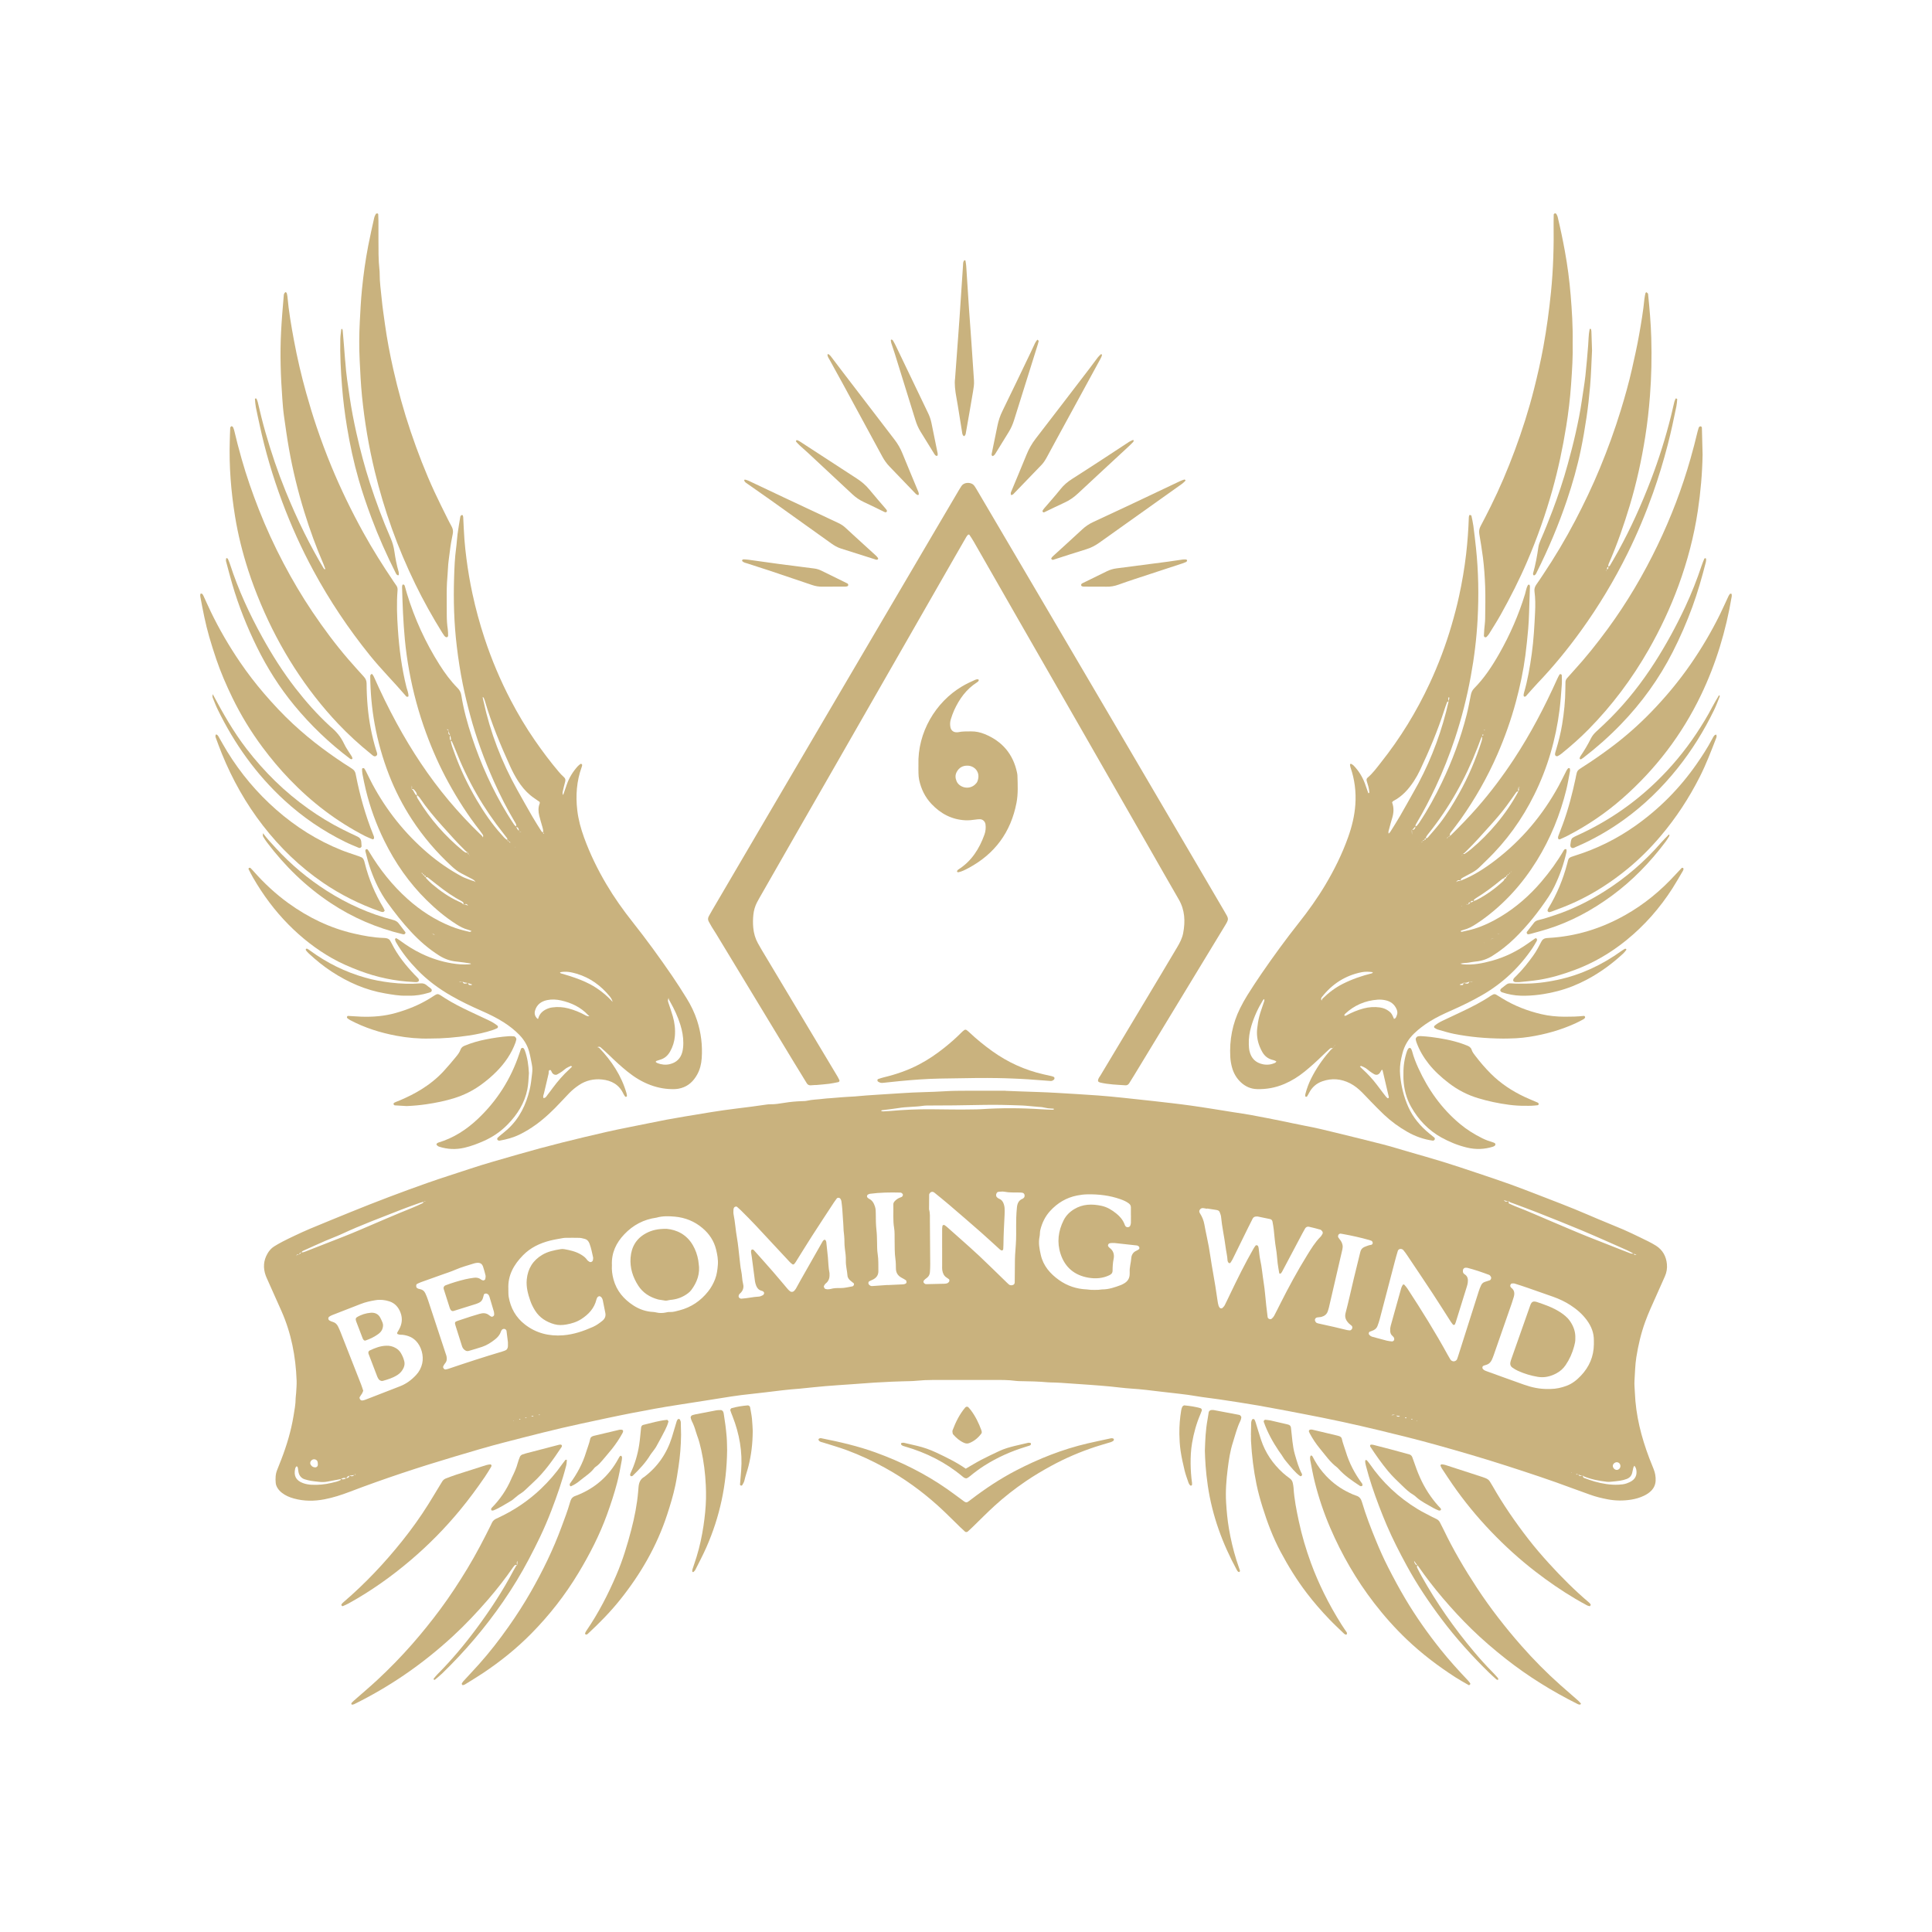 <?xml version="1.0" encoding="UTF-8"?><svg xmlns="http://www.w3.org/2000/svg" version="1.1" viewBox="0 0 5000 5000"><defs><style>.cls-1 {
      fill: #C9B27E;
      }</style></defs><!--Generator: Adobe Illustrator 28.6.0, SVG Export Plug-In . SVG Version: 1.2.0 Build 709)--><g><g id="Camada_1"><g><path class="cls-1" d="M2602.15,2823.05c12.79.5,25.57,1.03,38.36,1.49,15.99.57,31.98,1.02,47.96,1.65,15.34.61,30.69,1.21,46.01,2.12,35.77,2.13,71.54,4.21,107.28,6.76,21.68,1.55,43.32,3.81,64.95,6.01,26.08,2.66,52.14,5.44,78.18,8.44,32.41,3.73,64.86,7.22,97.17,11.75,36.73,5.15,73.31,11.34,109.95,17.1,15.79,2.48,31.62,4.73,47.33,7.62,25.16,4.63,50.25,9.62,75.34,14.64,20.68,4.14,41.25,8.9,61.98,12.75,27.06,5.02,53.77,11.48,80.46,18.07,40.34,9.96,80.76,19.66,121,30.02,21.66,5.57,43.03,12.25,64.52,18.49,30.71,8.92,61.51,17.52,92.06,26.94,28.72,8.86,57.2,18.46,85.71,27.99,29.11,9.73,58.24,19.43,87.14,29.77,25.29,9.05,50.29,18.91,75.38,28.5,19.11,7.31,38.2,14.68,57.23,22.19,23.79,9.38,47.56,18.81,71.01,29.07,29.87,13.07,60.27,24.94,90.26,37.76,14.69,6.28,28.98,13.48,43.43,20.32,6.93,3.29,13.87,6.58,20.67,10.12,6.8,3.54,13.65,7.06,20.1,11.17,17.4,11.1,26.41,27.56,28.32,47.73,1.03,10.88-.71,21.65-5.29,31.82-7.61,16.92-15.06,33.91-22.64,50.84-9.93,22.18-20.17,44.22-28.44,67.12-10.68,29.56-17.77,59.92-22.74,90.95-3.25,20.32-3.44,40.75-4.81,61.12-.68,10.15.61,20.44,1,30.66,2.26,58.78,16.54,114.92,37.27,169.63,3.63,9.57,7.6,19.01,11.36,28.53,3.81,9.64,5.6,19.58,5.08,30.02-.51,10.1-4.36,18.55-11.31,25.72-5.42,5.59-11.88,9.68-18.84,13.03-10.45,5.04-21.52,8.23-32.92,10.06-20.39,3.28-40.85,3.12-61.12-.78-15.68-3.02-31.23-6.69-46.27-12.29-14.98-5.58-30.13-10.7-45.1-16.31-56.31-21.12-113.4-39.87-170.62-58.33-60.24-19.44-120.98-37.12-181.93-54.1-48.65-13.55-97.7-25.64-146.8-37.5-65.9-15.92-132.15-30.16-198.75-42.78-38.28-7.26-76.52-14.78-114.91-21.47-33.39-5.82-66.93-10.78-100.44-15.86-19.56-2.97-39.3-4.88-58.79-8.26-30.26-5.25-60.85-7.84-91.28-11.58-25.97-3.19-51.98-6.48-78.16-8.1-18.49-1.14-36.88-3.83-55.35-5.55-17.2-1.6-34.42-2.94-51.64-4.2-24.89-1.82-49.78-3.47-74.68-5.16-5.1-.35-10.22-.56-15.33-.76-6.39-.24-12.82-.07-19.18-.64-22.97-2.08-45.98-2.67-69.02-2.94-4.48-.05-8.99-.09-13.41-.7-19.1-2.64-38.3-2.41-57.49-2.41-52.47,0-104.94.02-157.41.05-14.08,0-28.11.62-42.15,2.04-11.43,1.16-23,1-34.51,1.41-9.59.34-19.19.54-28.77.99-15.34.71-30.67,1.42-45.99,2.41-19.15,1.23-38.28,2.75-57.43,4.13-22.97,1.65-45.96,3.07-68.91,4.98-19.75,1.65-39.46,3.84-59.19,5.8-2.55.25-5.08.6-7.64.78-29.98,2.08-59.77,5.96-89.59,9.59-20.31,2.47-40.66,4.54-60.97,6.94-8.87,1.04-17.72,2.33-26.55,3.71-46.1,7.24-92.15,14.75-138.28,21.76-39.81,6.06-79.4,13.38-118.9,21.08-43.92,8.56-87.65,18.17-131.41,27.53-66.92,14.31-133.11,31.6-199.37,48.66-42.73,11-84.98,23.69-127.25,36.27-91.95,27.37-183.05,57.35-272.71,91.58-20.94,7.99-42.21,14.82-64.25,19.12-26.76,5.21-53.41,5.25-79.82-2.07-11.16-3.09-21.74-7.53-30.94-14.82-4.56-3.61-8.49-7.74-11.46-12.77-2.31-3.91-3.91-8.03-4.35-12.58-1.12-11.6-.69-22.99,3.82-33.98,3.64-8.88,7.11-17.82,10.57-26.77,14.08-36.48,25.3-73.8,31.63-112.44,2.47-15.12,5.51-30.2,5.51-45.65,0-4.46,1.01-8.9,1.24-13.37.57-10.85,1.69-21.74,1.3-32.57-2.26-62.57-13.89-123.15-39.45-180.65-11.95-26.89-23.99-53.73-35.98-80.6-1.56-3.5-3.21-6.98-4.51-10.58-7.16-19.75-6.05-38.86,4.65-57.19,4.26-7.31,9.67-13.63,16.8-18.15,7.01-4.44,14.25-8.54,21.62-12.37,10.21-5.31,20.56-10.37,30.98-15.25,13.32-6.24,26.62-12.54,40.19-18.19,34.82-14.52,69.75-28.78,104.7-43,66.35-26.99,133.29-52.42,200.86-76.21,35.6-12.53,71.63-23.72,107.41-35.66,41.27-13.77,83.19-25.26,124.94-37.36,76.14-22.08,153.1-40.92,230.37-58.6,36.78-8.42,73.9-15.02,110.78-22.82,30.03-6.35,60.2-11.88,90.47-16.9,44.79-7.43,89.52-15.3,134.62-20.71,26-3.12,51.97-6.4,77.86-10.31,3.15-.48,6.38-.75,9.56-.7,12.22.19,24.24-1.76,36.2-3.73,15.19-2.49,30.43-3.9,45.79-4.37,4.47-.14,9.06-.13,13.37-1.13,13.79-3.2,27.95-3.02,41.86-5,6.32-.9,12.74-1.08,19.12-1.6,10.19-.83,20.38-1.71,30.58-2.51,5.74-.45,11.48-.78,17.23-1.12,4.47-.27,8.96-.29,13.41-.73,40.76-4,81.69-5.59,122.52-8.57,37.68-2.75,75.45-2.57,113.13-5.03,18.5-1.21,37.09-1.15,55.65-1.25,33.27-.18,66.55-.05,99.82-.05,0,.11,0,.21,0,.32ZM4235.99,3247.22c.77,1.11.65,1.52-.37,1.23.29-.23.59-.47.88-.7-2.92-1.07-5.85-2.14-8.77-3.22-5.58-2.98-11-6.34-16.77-8.88-39.05-17.25-77.97-34.78-117.32-51.33-38.77-16.3-77.92-31.7-117.03-47.19-20.14-7.98-40.56-15.24-60.8-22.94-4.07-1.55-8.72-2.2-11.6-6.16-4.48.87-8.51-.42-12.55-2.49-.88-.1-1.75-.19-2.63-.29,1.05.12,2.1.24,3.14.36,1.35,3.21,3.74,4.7,7.18,4,1.77-.36,3.44-1.18,5.16-1.78v6.41c5.49,2.48,11.15,5.41,17.06,7.65,33.38,12.66,65.84,27.52,98.76,41.26,14.12,5.89,28.14,12,42.25,17.92,15.28,6.41,30.53,12.88,45.92,19.03,27.22,10.87,54.52,21.52,81.8,32.24,9.49,3.73,19.02,7.36,28.51,11.08,3.09,1.21,6.2,1.22,9.37.6.24,2.74,1.75,3.94,4.46,3.65,1.13-.12,2.26-.29,3.35-.45ZM766.43,3250.8c1.26-3.54,4.5-3.7,7.45-4.37,1.39-.93,2.91-1.71,4.13-2.83.72-.66.97-1.84,1.43-2.79,3.98,1.01,7.47-.49,11.09-1.91,32.73-12.86,65.53-25.54,98.24-38.43,14.28-5.63,28.47-11.47,42.59-17.5,45.28-19.34,90.39-39.07,136.11-57.38,8.88-3.56,17.57-7.64,26.21-11.76,1.44-.68,2.2-2.78,3.34-4.17,1.26-.3,3.51,1.92,3.59-1.4-1.07.6-2.13,1.19-3.2,1.79-3.68.97-7.46,1.68-11.03,2.97-16.21,5.82-32.5,11.47-48.52,17.79-51.63,20.4-103.76,39.58-154.13,63.1-13.29,6.21-27.21,11.05-40.67,16.9-19.9,8.66-39.66,17.63-59.41,26.61-1.53.7-2.54,2.54-3.8,3.85q-4.73.67-5.79,5.24c-3.82-1.35-6.27-.03-7.45,3.71-.89.11-1.79.22-2.68.33.1-.42.11-1.12.33-1.2,1.26-.43,2,.12,2.15,1.44ZM917.47,3817.28c-4.46.62-8.91,1.25-13.37,1.87-1.71.82-3.66,1.35-5.06,2.54-1.32,1.12-2.07,2.92-3.13,4.35-4.95-2.61-9.32-.73-13.61,1.75-11.86,2.23-23.73,4.42-35.58,6.69-7.6,1.46-15.19,1.29-22.81.32-6.3-.8-12.65-1.28-18.89-2.38-5.61-.99-11.22-2.28-16.63-4.05-8.56-2.79-13.65-9.1-15.7-17.74-.88-3.7-1.08-7.55-1.73-11.31-.21-1.22-.76-2.41-1.37-3.5-.23-.4-1.04-.62-1.6-.65-.55-.03-1.42.1-1.63.47-.92,1.6-2,3.22-2.41,4.98-4.33,18.72,2.18,30.99,19.97,37.55,7.21,2.66,14.7,3.99,22.41,4.38,17.29.87,34.34-.76,51.16-4.73,8.01-1.89,16.15-3.45,23.6-7.13.66-.32.58-2.14.9-3.2,4.85,1.8,9.44,1.43,13.68-1.7,3.89-.89,8.38-1.09,8.27-6.75,4.78,1.74,9.44,2.81,13.06-2.25,1.29-.3,3.05.47,3.51-1.59,0-.03-1.04-.48-1.17-.34-.7.74-1.26,1.61-1.86,2.43ZM4084.33,3814.96c-1.11.03-2.28.28-3.33.03-1.97-.47-2.37-.12-1.1,1.24.24.26,1.13.05,1.65-.13,1.1-.38,2.15-.89,3.21-1.35.22.59.46,1.17.66,1.76.92,2.74,2.74,3.99,5.65,3.39,1.84-.38,3.68-.79,5.52-1.18-.04,2.6.12,5.17,3.09,6.2,9,3.14,17.9,6.67,27.06,9.24,20.34,5.69,41.02,9.24,62.31,8.17,7.06-.36,14.07-.98,20.71-3.35,4.76-1.7,9.54-3.79,13.7-6.61,9.29-6.31,12.93-15.54,11.57-26.58-.54-4.41-1.95-8.7-5.31-12.51-.95,1.69-2.18,3.14-2.62,4.8-1.15,4.31-1.98,8.71-2.89,13.08-1.71,8.26-6.95,13.63-14.53,16.46-5.34,2-10.97,3.45-16.59,4.36-8.17,1.32-16.44,2-24.69,2.78-3.16.3-6.41.47-9.55.11-20.3-2.36-40.31-6.07-59.35-13.85-1.11-.45-1.97-1.53-2.96-2.31-4.62.6-8.76-.29-12.21-3.76ZM3611.83,3661.86c-3.23.53-6.5-2.4-10.83.83,4.56-.42,7.95-.74,11.34-1.05,2.36,4.38,5.88,5.74,10.87,3.93-3.36-2.77-8.38-.22-11.39-3.71ZM3123.91,3127.64c-.04.22-.07.44-.11.65-3.14-.56-6.27-1.24-9.43-1.67-4.22-.57-7.47,1.1-9.65,4.74-1.9,3.18-.83,6.19.91,8.95,5.5,8.74,9.4,17.93,11.23,28.28,3.42,19.41,8.07,38.61,11.56,58.01,3.73,20.72,6.32,41.64,10.14,62.34,4.85,26.32,8.93,52.76,12.73,79.24.54,3.78,1.39,7.55,2.45,11.22.5,1.76,1.76,3.33,2.78,4.92,1.17,1.82,5.4,2.5,6.88.95,2.18-2.28,4.67-4.49,6.08-7.22,4.96-9.66,9.53-19.52,14.23-29.32,19.06-39.78,38.56-79.34,60.56-117.61,1.58-2.74,3.39-5.38,5.42-7.8.59-.71,2.4-.84,3.48-.57,1.05.26,2.26,1.2,2.72,2.17.8,1.69,1.28,3.61,1.53,5.48,1.38,10.12,1.91,20.41,4.11,30.34,4.3,19.34,5.7,39.08,8.86,58.57,3.16,19.51,4.42,39.32,6.6,58.99,1.12,10.15,2.36,20.28,3.67,30.4.58,4.47,7.16,7.01,10.62,3.97,2.34-2.06,4.63-4.48,6.07-7.2,5.7-10.72,11.07-21.62,16.54-32.47,21.3-42.26,43.83-83.83,68.73-124.1,10.43-16.87,20.66-33.84,34.8-48.03,2.2-2.21,3.65-5.19,5.32-7.89,1.14-1.84.54-5.28-1.22-7.03-1.34-1.33-2.68-3.15-4.33-3.61-9.81-2.74-19.66-5.41-29.61-7.54-3.83-.82-7.68.63-9.9,4.37-2.28,3.84-4.44,7.76-6.53,11.71-17.66,33.33-35.28,66.67-52.96,99.99-.87,1.65-2.07,3.14-3.24,4.6-.32.4-1.08.48-1.66.61-1.62.37-2.5-.29-2.75-1.89-1.31-8.17-2.91-16.3-3.92-24.51-1.57-12.65-2.06-25.46-4.27-37.98-2.89-16.39-4.03-32.93-5.86-49.41-.77-6.98-2.04-13.91-3.29-20.83-.61-3.4-2.85-5.78-6.24-6.52-10.59-2.31-21.21-4.45-31.83-6.59-1.23-.25-2.55-.06-3.83-.04-4.14.06-7.46,1.63-9.39,5.43-4.06,7.98-8.09,15.97-12.05,24-13.26,26.96-26.45,53.95-39.77,80.88-1.67,3.38-3.88,6.51-5.92,9.7-.76,1.19-4.33.69-4.99-.66-.82-1.7-2.13-3.41-2.23-5.18-.68-12.16-3.71-23.96-5.23-35.98-3.26-25.89-9.23-51.38-11.59-77.41-.17-1.89-.6-3.8-1.23-5.59-3.18-8.94-2.65-11.16-14.17-12.69-6.96-.92-13.87-2.13-20.81-3.22ZM2140.7,3336.73c2.41-.21,5.73.02,8.74-.85,8.76-2.51,17.7-2.57,26.65-2.43,10.35.16,20.2-2.92,30.29-4.39.56-.08,1.01-.75,1.57-1.02,1.8-.87,3.04-5.5,1.62-6.75-2.35-2.09-4.81-4.08-7.35-5.95-4.88-3.59-8.59-8.54-8.98-14.23-.88-12.77-4.54-25.19-4.19-38.08.3-10.9-1.14-21.64-2.66-32.44-1.51-10.71-.54-21.76-1.74-32.54-.99-8.91-1.99-17.77-2.04-26.74-.03-4.47-.6-8.93-.89-13.4-.63-9.56-1.11-19.14-1.88-28.69-.57-7-1.42-13.99-2.38-20.95-.25-1.81-1.28-3.55-2.13-5.23-1.77-3.52-7.47-4.34-9.75-1.39-2.34,3.03-4.67,6.09-6.76,9.3-19.27,29.43-38.66,58.78-57.68,88.38-14.17,22.06-27.83,44.46-41.77,66.67-1.34,2.13-2.94,4.16-4.75,5.89-.67.64-2.67.83-3.42.31-2.58-1.8-5.1-3.8-7.25-6.09-16.63-17.73-33.26-35.45-49.7-53.36-25.1-27.33-50.4-54.48-76.88-80.49-3.18-3.12-6.54-6.07-9.94-8.96-2.18-1.86-7.04-.14-8.01,2.69-.41,1.19-1.15,2.38-1.17,3.58-.07,4.47-.59,9.07.28,13.38,4.04,20.03,5.16,40.45,8.75,60.56,3.25,18.19,4.59,36.72,6.84,55.09,1.24,10.14,1.94,20.42,4.12,30.36,2.48,11.26,2.06,22.82,4.96,34.08,2.32,8.98-.35,17.76-7.88,24.32-1.4,1.22-2.79,2.8-3.36,4.5-.56,1.65-.61,3.94.14,5.44.73,1.47,2.63,2.56,4.25,3.34,1.03.5,2.48.24,3.74.17,14.64-.87,28.95-4.54,43.64-5.2,3.65-.16,7.36-2.06,10.75-3.75,1.44-.72,2.42-2.84,3.07-4.54.67-1.77-1.57-4.93-3.82-5.88-1.17-.5-2.43-.79-3.65-1.17-6.65-2.04-10.79-6.71-13.1-13.03-1.31-3.59-2.59-7.3-3.07-11.07-2.18-17.09-4.33-34.18-6.73-51.25-1.15-8.19-1.99-16.43-3.53-24.59-.33-1.75.25-3.86,1-5.54.34-.75,2.19-1.27,3.25-1.13,1.14.15,2.41.97,3.21,1.87,16.6,18.62,33.28,37.17,49.65,55.98,13.02,14.95,25.62,30.26,38.49,45.35,1.63,1.92,3.67,3.52,5.66,5.09,2.94,2.33,7.89,1.76,10.45-1.2,1.66-1.92,3.39-3.86,4.64-6.05,4.12-7.22,7.95-14.61,12.05-21.84,18.92-33.4,37.88-66.77,56.9-100.11.9-1.58,2.33-3.02,3.85-4.02.73-.48,2.76-.2,3.29.46,1.11,1.39,2.11,3.21,2.31,4.96,1.54,13.33,3.02,26.67,4.24,40.03,1.22,13.36,1.22,26.83,4.05,40.03.26,1.23.05,2.55.11,3.83.47,9.48-2.09,17.6-9.92,23.7-1.9,1.48-3.12,3.93-4.41,6.09-1.27,2.14,1.23,7.3,3.68,7.91,1.23.31,2.48.54,4.52.98ZM4007.75,3594.64c.22,0,2.77.03,5.33,0,14.2-.17,27.89-3.25,41.08-8.15,14.64-5.44,26.54-14.93,37.26-26.26,21.58-22.83,33.19-49.59,33.51-81.1.03-3.2-.05-6.39,0-9.59.35-20.02-6.71-37.43-18.44-53.28-11.57-15.63-26.01-28.03-42.23-38.55-14.03-9.1-29.06-16.09-44.75-21.7-21.64-7.73-43.35-15.29-65.07-22.8-11.47-3.96-23-7.77-34.59-11.37-2.29-.71-5.01-.41-7.48-.11-2.68.33-4.86,5.5-3.49,7.74.66,1.08,1.16,2.43,2.12,3.13,8.62,6.29,9.27,14.73,6.59,24.03-1.59,5.53-3.32,11.02-5.21,16.45-15.5,44.63-31.05,89.24-46.63,133.84-1.47,4.21-3.11,8.39-4.98,12.43-3.12,6.71-8.1,11.35-15.5,13.16-2.41.59-4.75,1.57-7.03,2.58-1.76.77-2.37,5.22-1.23,6.88,2.3,3.33,5.67,5.01,9.32,6.33,32.42,11.69,64.77,23.58,97.29,35.02,19.95,7.01,40.4,11.88,64.14,11.34ZM1583.61,3274.72c-.74,11.66.77,24.2,4.19,36.66,8.03,29.27,26.33,50.74,51.09,66.92,15.65,10.23,33.12,16.25,52.09,17.11,2.53.11,5.06.63,7.53,1.22,8.22,1.97,16.41,1.83,24.65.12,3.11-.64,6.33-1.52,9.42-1.3,9.17.66,17.74-2.19,26.31-4.42,30.06-7.84,54.49-24.51,73.74-48.77,7.58-9.55,13.48-20.15,17.91-31.54,4.68-12.02,6.26-24.7,7.26-37.37,1.06-13.44-1.41-26.73-4.6-39.7-5.5-22.37-17.6-40.53-35.33-55.51-20.8-17.58-44.78-27.06-71.35-29.48-15.78-1.44-31.91-1.9-47.55,2.6-32.86,4.53-60.5,19.04-83.31,43.09-21.09,22.24-33.55,47.87-32.05,80.37ZM940.04,3599.22c-1.08,2.55-1.82,5.03-3.1,7.19-1.94,3.29-4.56,6.2-6.24,9.59-.64,1.31.07,3.78.96,5.23,1.37,2.22,3.78,3.56,6.52,3.16,2.49-.36,4.99-.98,7.33-1.89,29.78-11.53,59.48-23.28,89.31-34.67,16.53-6.31,30.15-16.52,42.06-29.34,8-8.61,13.25-18.49,15.84-30.09,4.39-19.65-2.28-44.07-16.5-58.38-5.52-5.56-11.9-9.63-19.29-12.12-6.7-2.25-13.5-3.75-20.66-3.59-2.43.05-4.96-.83-7.27-1.73-.75-.29-1.62-2.31-1.29-3.01,1.31-2.86,3.1-5.5,4.66-8.25,8.02-14.1,10-28.79,4.18-44.18-5.24-13.85-14.25-24.39-28.51-29.1-11.59-3.83-23.7-5.17-35.94-3.19-13.25,2.15-26.29,4.98-38.85,9.98-24.33,9.68-48.82,18.97-73.21,28.52-2.94,1.15-5.87,2.6-8.35,4.5-1.26.96-2.19,3.29-2.05,4.9.14,1.64,1.42,3.72,2.82,4.59,2.67,1.65,5.71,2.89,8.75,3.73,6.71,1.86,10.98,6.29,13.86,12.3,2.2,4.61,4.33,9.27,6.2,14.02,17.79,45.16,35.55,90.33,53.23,135.53,2.08,5.32,3.69,10.82,5.53,16.29ZM3597.83,3438.47s.37-3.83,1.36-7.49c3.48-12.96,7.18-25.86,10.78-38.79,5.48-19.67,10.88-39.36,16.5-58.98.85-2.97,2.54-5.76,4.21-8.4.39-.61,2.89-.82,3.39-.27,2.97,3.28,5.95,6.62,8.36,10.32,36.75,56.23,72.27,113.23,104.57,172.17,2.15,3.92,4.38,7.8,6.75,11.59,2,3.2,6.64,5.16,9.95,4.38,3.25-.77,6.04-2.47,7.25-5.64,1.83-4.77,3.29-9.68,4.84-14.56,17.03-53.6,34.02-107.21,51.11-160.78,1.74-5.46,3.82-10.85,6.3-16.01,1.97-4.09,5.26-7.19,9.86-8.58,4.27-1.29,8.53-2.66,12.74-4.13,2.33-.82,4.3-5.81,2.95-8.31-1.16-2.15-2.78-4.83-4.82-5.59-18.55-6.89-37.25-13.39-56.45-18.28-1.79-.46-3.78-.16-5.68-.11-2.06.05-4.91,2.58-5.42,4.83-1.07,4.72-.45,9.16,3.91,11.87,8.42,5.24,9.4,13.13,8.28,21.81-.41,3.15-1.2,6.28-2.14,9.32-9.63,31.13-19.32,62.25-29.02,93.36-.57,1.82-1.39,3.56-2.13,5.32-.59,1.4-4.03,1.9-4.93.7-1.9-2.54-3.99-4.95-5.7-7.61-15.56-24.22-30.82-48.63-46.64-72.68-21.79-33.13-43.96-66.01-66.04-98.95-3.2-4.77-6.5-9.54-10.29-13.85-3.68-4.19-12.16-4.16-14.17,2.31-2.65,8.54-5.04,17.16-7.31,25.8-13.29,50.65-26.48,101.33-39.8,151.97-1.46,5.54-3.44,10.95-5.42,16.33-2.38,6.45-7.27,10.31-13.67,12.47-2.37.8-4.74,1.63-6.99,2.69-1.82.85-2.64,5.27-1.31,6.86,1.21,1.44,2.51,2.92,4.06,3.95,1.56,1.04,3.41,1.77,5.24,2.28,12.3,3.38,24.6,6.78,36.97,9.89,4.3,1.08,8.79,1.43,13.21,1.94,2.06.24,5.43-2.2,5.7-4.3.22-1.75.06-3.79-.66-5.37-.76-1.66-2.24-3.1-3.67-4.34-4.72-4.08-6.7-9.21-6.03-19.17ZM2438.28,3229.64h-.06c0-16.64-.04-33.27.04-49.91.01-2.52.58-5.03.94-7.54.2-1.38,3.55-2.68,4.74-1.85,2.07,1.44,4.25,2.78,6.14,4.43,11.05,9.71,22.08,19.45,33.03,29.27,17.14,15.37,34.52,30.49,51.26,46.29,23.25,21.95,46.01,44.43,68.98,66.69,1.84,1.78,3.65,3.59,5.52,5.33.93.87,1.93,1.68,2.95,2.45,2.6,1.99,7.74,2,10.91.15,2.51-1.47,3.33-3.93,3.36-6.47.24-16.63.3-33.27.48-49.9.08-7.03.07-14.08.53-21.09,1.16-17.85,2.88-35.67,2.75-53.59-.1-14.08-.13-28.16.19-42.23.2-8.94.9-17.88,1.76-26.78.98-10.06,4.41-18.71,14.92-22.65,1.12-.42,1.99-1.55,2.95-2.37,2.03-1.73,2.67-5.84,1.4-8.9-1.08-2.62-3.25-3.89-5.85-4.28-2.52-.37-5.1-.43-7.65-.48-12.76-.26-25.52.5-38.23-2.04-4.88-.98-10.18-.02-15.28.26-2.93.16-4.44,2.53-5.42,4.84-1.31,3.1-.98,6.49,1.24,9.01,1.61,1.82,3.91,3.28,6.18,4.22,6.49,2.7,10.01,7.75,11.89,14.16.89,3.04,1.72,6.19,1.89,9.33.3,5.74.34,11.53.06,17.27-1.3,26.17-2.76,52.33-3.01,78.54-.03,3.2-.17,6.4-.42,9.58-.1,1.25-.29,2.75-1.04,3.61-.7.81-2.39,1.51-3.3,1.21-1.74-.57-3.42-1.67-4.79-2.92-16.62-15.01-32.97-30.31-49.79-45.08-26.91-23.62-54.04-47-81.24-70.28-12.63-10.81-25.62-21.21-38.52-31.71-3.25-2.65-7.89-2.41-10.41.47-1.21,1.38-2.69,3.18-2.73,4.82-.27,12.78-.23,25.56-.28,38.34,2.99,10,2.1,20.29,2.19,30.5.31,37.1.63,74.21.82,111.31.04,7.03-.25,14.07-.82,21.07-.48,5.94-3.05,10.97-8.07,14.59-2.57,1.85-5.17,3.81-7.22,6.18-1.05,1.22-1.59,3.66-1.13,5.18.48,1.58,2.3,2.93,3.81,3.96.96.66,2.45.77,3.69.75,15.34-.3,30.68-.63,46.01-1.06,2.53-.07,5.15-.34,7.53-1.14,1.69-.57,3.13-2.07,4.51-3.35,1.52-1.41,1.75-6.03.4-7.07-2.02-1.55-4.09-3.07-6.25-4.41-7.15-4.42-9.97-11.44-11.25-19.17-.62-3.75-.31-7.66-.32-11.5-.03-15.36-.01-30.72-.01-46.07ZM2926.85,3145.28h-.12c0-7.04.03-14.07-.01-21.11-.03-4.16-2.13-7.26-5.32-9.7-6.7-5.12-14.39-8.33-22.24-11.09-27.45-9.63-55.9-12.95-84.81-12.44-8.89.16-17.87,1.23-26.6,2.95-27.88,5.51-51.07,19.29-70.21,40.35-12.84,14.13-20.72,30.64-25.21,48.88-1.36,5.52-.74,11.51-1.94,17.1-3.46,16.14-.34,31.82,3.14,47.35,6.37,28.44,24.48,49.01,47.38,65.27,21.22,15.07,45.37,23.08,71.61,24.12,3.82.15,7.61,1.07,11.42,1.18,6.37.17,12.74.09,19.11-.11,3.18-.1,6.34-1.04,9.5-1.03,16.97.05,32.62-5.45,48.2-11.28,2.38-.89,4.6-2.21,6.87-3.38,10.63-5.52,16.22-14.11,15.98-26.25-.03-1.28.13-2.56.05-3.84-.74-12.25,3.22-23.98,4.06-36.11.58-8.32,4.85-15.85,13.62-19.42,2.31-.94,4.38-2.53,6.48-3.95,1.45-.98,1.08-5.98-.52-6.97-1.59-.98-3.23-2.34-4.96-2.54-19.02-2.22-38.06-4.33-57.12-6.27-3.79-.39-7.67-.03-11.5.18-1.21.07-2.38.78-3.58,1.16-1.76.57-3.47,5.13-2.37,6.63,1.11,1.52,2.14,3.25,3.62,4.3,10.15,7.21,12.99,17.65,10.67,28.83-2.11,10.17-2.62,20.26-2.71,30.47-.05,5.94-3.13,9.21-8.2,11.66-17.44,8.43-36.1,9.56-54.44,6.42-35.67-6.11-60.51-26.59-71.9-61.38-9.83-30.03-6.19-59.27,7.95-87.35,6.24-12.38,15.7-21.64,27.46-28.73,22.18-13.37,46.01-13.72,70.38-8.53,14.69,3.13,27.15,10.81,38.71,20.19,9.11,7.4,16.47,16.03,20.82,27.04.7,1.78,1.29,3.7,2.4,5.21,1.56,2.13,3.9,3.13,6.65,2.9,2.81-.23,4.93-1.76,5.96-4.16.98-2.29,1.56-4.89,1.65-7.38.22-6.39.07-12.79.07-19.19ZM1314.53,3473.82c-.88-7.09-2.28-18.48-3.72-29.86-.26-2.08-3.27-4.64-5.41-4.77-2.71-.16-5.13.52-6.77,2.67-1.14,1.49-2.02,3.28-2.62,5.06-2.74,8.26-8.45,14.36-14.97,19.53-10.05,7.95-20.86,14.92-33.06,19.08-11.46,3.91-23.15,7.16-34.77,10.58-5.64,1.66-9.96-1.12-13.54-5-1.68-1.83-3.02-4.22-3.79-6.59-5.89-18.22-11.72-36.46-17.3-54.78-2.39-7.84-1.43-9.02,7.42-11.96,10.91-3.62,21.81-7.3,32.76-10.81,7.28-2.33,14.65-4.4,21.97-6.62,9-2.72,17.61-2.86,25.32,3.59,1.45,1.22,3.08,2.26,4.72,3.22,3.23,1.89,8.27-1.33,8.14-5.25-.08-2.53-.11-5.16-.8-7.57-3.7-12.89-7.6-25.73-11.46-38.57-.36-1.2-.87-2.4-1.52-3.47-1.37-2.27-3.4-3.71-5.95-4.49-2.1-.64-6.23.55-6.76,2.23-.94,3.03-1.66,6.13-2.54,9.19-1.69,5.87-5.25,10.15-10.91,12.57-2.35,1.01-4.68,2.11-7.11,2.87-18.89,5.95-37.8,11.82-56.7,17.72-.61.19-1.21.41-1.83.57-2.98.77-6.25-1.04-7.7-4.22-.53-1.16-1.18-2.28-1.57-3.48-5.28-16.42-10.55-32.84-15.75-49.29-1.23-3.89.71-8.03,4.42-9.44,16.73-6.34,33.84-11.54,51.22-15.72,7.42-1.78,15.02-2.93,22.6-3.95,6.49-.87,12.72.03,18.08,4.43,1.41,1.15,3.38,1.64,5.12,2.35,1.81.74,5.82-1.36,6.12-3.4.46-3.11,1.35-6.44.7-9.38-1.66-7.47-3.9-14.83-6.23-22.13-2.57-8.07-7.58-11.25-15.97-10.45-2.51.24-5.06.69-7.47,1.43-16.45,5.09-33.06,9.64-48.94,16.58-11.09,4.85-22.71,8.46-34.13,12.55-18.04,6.47-36.11,12.83-54.13,19.35-3.58,1.3-7.04,2.98-10.46,4.68-2.9,1.44-2.85,8.11-.31,10.22,2.62,2.17,5.68,2.8,8.8,3.39,6.2,1.17,10.37,5.07,12.94,10.43,2.75,5.74,5.1,11.73,7.1,17.78,15.27,46.07,30.41,92.17,45.59,138.27.8,2.43,1.81,4.82,2.29,7.31,1.25,6.47,1,12.62-3.77,17.99-2.05,2.31-3.55,5.21-4.87,8.05-1.45,3.11,2.75,8.46,6.05,7.9,2.49-.43,5-.92,7.38-1.73,45.95-15.61,92.07-30.68,138.6-44.49,2.45-.73,4.86-1.58,7.27-2.43,5.49-1.93,8.04-5.97,8.2-11.65.06-1.92,0-3.83,0-10.1ZM1315.6,3335.47c.27,7.02-.25,14.19.94,21.05,5,28.83,18.49,52.95,41.74,71.07,29.14,22.73,62.56,30.94,98.99,28.16,27.12-2.07,52.44-10.72,77.09-21.65,8.82-3.91,16.6-9.5,24.13-15.52,6.61-5.3,9.69-11.84,8.17-20.17-2.05-11.28-4.32-22.53-6.73-33.74-.52-2.43-1.73-4.85-3.18-6.88-1.01-1.41-2.87-2.36-4.53-3.13-1.62-.75-5.67,1.51-6.47,3.26-.8,1.74-1.78,3.44-2.22,5.28-5.49,22.53-19.98,38.15-38.78,50.35-11.97,7.76-25.47,11.93-39.34,14.32-10.06,1.73-20.58,2.12-30.49-.68-20.9-5.91-38.55-16.76-50.36-35.78-4.75-7.65-8.86-15.57-11.82-24.03-6.35-18.15-11.42-36.53-9.5-56.14,2.74-28.03,15.91-49.35,40.18-63.77,14.61-8.68,30.9-11.92,47.32-14.65,3.11-.52,6.47-.55,9.56,0,15.12,2.73,30.11,6.05,43.49,14.14,6.03,3.65,11.68,7.71,15.72,13.76,1.34,2,3.75,3.36,5.83,4.77,3.09,2.09,8.47-.33,9.05-4.07.39-2.51,1.02-5.21.49-7.58-2.62-11.81-4.92-23.69-9.16-35.14-2.45-6.62-6.35-10.97-13.12-12.6-4.32-1.04-8.69-2.38-13.07-2.51-11.5-.35-23.02-.15-34.53-.09-2.55.01-5.14.12-7.64.58-11.27,2.09-22.66,3.8-33.75,6.61-26.45,6.7-50.53,18.06-69.96,37.85-23.7,24.14-39.65,51.66-38.03,86.93ZM3474.82,3193.5c-1.88-.31-3.75-.68-5.64-.91-1.89-.24-5.26,1.87-5.86,4.19-.44,1.71-.74,3.99.05,5.36,1.9,3.28,4.64,6.05,6.74,9.23,4.42,6.7,5.82,13.96,3.97,21.92-11.68,50.26-23.26,100.55-34.92,150.81-.72,3.1-1.81,6.11-2.77,9.15-2.56,8.09-8.56,12.58-16.31,14.76-3.64,1.02-7.63.72-11.36,1.5-2.48.51-4.49,2.01-5.46,4.77-1.2,3.41,1.92,8.42,4.64,9.6,1.15.5,2.39.87,3.62,1.14,13.68,3.05,27.39,5.98,41.05,9.12,11.2,2.57,22.32,5.43,33.51,8.03,2.45.57,5.02.68,7.54.85,1.9.12,4.8-2.33,5.62-4.6.93-2.55.96-5.23-.92-7.19-2.18-2.26-5.1-3.81-7.29-6.06-7.43-7.63-11.73-15.57-8.61-27.37,7.8-29.54,14.19-59.46,21.31-89.18,5.48-22.89,11.33-45.7,16.78-68.61,1.46-6.14,4.81-10.37,10.43-12.79,4.09-1.76,8.31-3.23,12.54-4.63,1.8-.6,3.87-.41,5.61-1.1,1.74-.68,3.2-2.01,3.48-4.15.31-2.28-1.31-5.47-3.33-6.26-1.78-.7-3.58-1.39-5.43-1.9-22.73-6.37-45.74-11.52-68.98-15.66ZM2297.03,3325.53c0,.07.01.15.02.22,13.4-.6,26.8-1.16,40.19-1.86,1.86-.1,3.8-.61,5.5-1.38,1.7-.77,3.52-2.01,3.33-4.19-.16-1.77-.46-4.24-1.64-5.09-3.59-2.57-7.63-4.53-11.52-6.69-9.13-5.06-14.11-12.55-14.29-23.22-.14-8.3-.1-16.69-1.29-24.88-2.4-16.55-1.68-33.16-2.06-49.76-.23-10.23.41-20.63-1.29-30.63-3.45-20.39-1.4-40.82-2.03-61.22-.11-3.4,1.66-6.08,3.88-8.47,3.99-4.29,8.73-7.41,14.28-9.35,1.76-.61,3.79-1.27,4.94-2.58,1.1-1.25,1.92-3.52,1.58-5.06-.35-1.59-2.08-3.06-3.53-4.15-.92-.69-2.43-.79-3.69-.82-26.23-.69-52.43-.31-78.48,3.18-1.79.24-3.47,1.44-5.18,2.25-1.85.88-2.67,5.52-1.25,6.83,1.39,1.29,2.69,2.86,4.34,3.64,8.9,4.19,12.91,11.92,15.71,20.71,1.78,5.59,1.93,11.31,1.95,17.07.04,14.7.15,29.37,1.83,44.04,1.16,10.13,1.22,20.4,1.48,30.61.26,10.22-.04,20.45,1.59,30.62,2.34,14.59,1.62,29.33,1.83,44.03.14,10.11-4.58,17-13.15,21.61-3.35,1.81-6.91,3.22-10.31,4.94-2.74,1.39-3.24,5.94-1.16,8.32,2.23,2.55,4.99,4.28,8.3,4.09,13.38-.8,26.74-1.86,40.1-2.83ZM2727.5,2871.08c-.17-.61-.34-1.22-.5-1.83-5.02-.34-10.08-.43-15.06-1.09-5.05-.67-10.01-2.05-15.05-2.85-3.14-.5-6.37-.46-9.55-.74-8.26-.73-16.52-1.53-24.78-2.24-5.72-.5-11.45-1.11-17.19-1.31-17.88-.63-35.77-1.25-53.66-1.55-14.69-.25-29.39-.18-44.07,0-26.2.32-52.39.94-78.59,1.25-20.45.24-40.9.16-61.35.33-6.38.05-12.86-.11-19.13.83-20.88,3.15-42.09,2.28-62.95,5.74-14.47,2.4-29.11,3.77-43.66,5.67-.51.07-.93.81-1.82,1.63,1.87.55,3.47,1.43,5.04,1.39,5.74-.16,11.49-.49,17.21-1,36.31-3.26,72.7-4.85,109.14-4.52,35.78.32,71.56,1.15,107.35.38,6.39-.14,12.79-.09,19.16-.52,52.37-3.55,104.72-3.32,157.08.14,9.56.63,19.15.86,28.73,1.17,1.21.04,2.44-.56,3.65-.86ZM4184.9,3784.25c-4.92-.4-10.26,3.72-10.89,8.39-.73,5.43,4.38,11.32,9.98,11.5,4.89.16,9.47-4.39,9.64-9.55.18-5.56-3.5-9.93-8.72-10.35ZM822.58,3788.14c-.01-.13-.19-2.02-.44-3.91-.08-.62-.3-1.23-.5-1.83-1.49-4.69-7.93-7.21-12.63-4.97-5.18,2.47-7.58,8.19-5.25,12.61,2.6,4.92,6.64,7.52,12.29,7.55,2.99.02,6.24-2.77,6.51-5.76.06-.63,0-1.27,0-3.69ZM1380.63,3666.14c-.45-.9-.62-1.61-.84-1.62-1.25-.08-2.51-.09-3.75.08-.35.05-.61.77-.91,1.18,1.74.11,3.47.23,5.49.36ZM3653.39,3674.04c.61,0,1.2.13,1.68-.04.32-.12.49-.66.73-1-.99-.26-1.98-.57-2.99-.71-.19-.03-.47.64-.71.99.45.27.9.54,1.29.77ZM1362.77,3669.4c-.23-.36-.49-1.06-.67-1.03-1.04.14-2.05.44-3.07.69.23.36.5,1.05.68,1.03,1.03-.13,2.04-.43,3.06-.68ZM3638.15,3668.16c-.55.16-1.33.14-1.62.51-.69.88-.06,1.59,1.59,1.71.54.04,1.33-.11,1.61-.48.69-.89.06-1.56-1.58-1.74ZM1345.38,3672.23c-1.7.1-2.17.71-1.18,1.56.32.28,1.13.15,1.65-.02.4-.13.7-.59,1.05-.91-.51-.21-1.01-.42-1.52-.64ZM1397.25,3661.32c-.5-.16-1.02-.48-1.51-.44-1.74.12-2.04.68-.81,1.29.43.21,1.09.12,1.59-.03.29-.08.48-.54.72-.82ZM1329.56,3676.4l-1.41.55,1.4.56.02-1.11ZM3667.87,3677.57l.1-1.28-1.7.53,1.6.75ZM4066.52,3810.74l-.15,1.12,1.57-.4-1.42-.73Z"/><path class="cls-1" d="M3780.86,2279.45c.5-.4.94-.96,1.51-1.18,31.81-12.58,60.19-31.06,87.17-51.65,68.66-52.39,123-117.14,164.34-192.86,7.04-12.9,13.32-26.22,20.06-39.29,1.14-2.21,2.65-4.3,4.36-6.09.64-.67,2.33-.47,3.53-.4.38.02.95.88,1.02,1.41.25,1.85.72,3.79.38,5.56-3.1,16.33-5.68,32.79-9.66,48.91-16.07,65.03-41.08,126.44-76.4,183.47-37.49,60.52-84.36,112.46-142.39,154.02-4.68,3.35-9.49,6.52-14.3,9.69-10.18,6.73-20.84,12.46-32.79,15.49-2.43.61-4.76,1.61-7.15,2.43-.43,3.12,2.16,2.66,3.28,2.41,10.57-2.42,21.25-4.57,31.59-7.75,23.95-7.38,46.39-18.29,67.83-31.15,40.43-24.25,75.37-54.98,105.92-90.79,21.64-25.37,41.16-52.25,57.92-81.1.61-1.06,1.54-2.15,2.59-2.67,1.03-.5,2.42-.4,3.62-.28.33.03.75,1.06.79,1.66.1,1.87.39,3.84-.01,5.63-6.9,30.71-17.26,60.25-30.95,88.56-4.45,9.19-9.43,18.22-15.07,26.72-25.88,39.03-54.87,75.6-88.42,108.38-17.43,17.03-36.5,32.02-57.19,45.05-13.32,8.39-27.44,13.41-43.06,14.79-6.35.56-12.64,1.88-18.94,2.91-6.23,1.01-12.66.52-21.08,2.55,3.62,1.01,5.03,1.65,6.49,1.78,25.91,2.3,51.01-2.55,75.73-9.38,33.61-9.29,64.43-24.62,92.89-44.73,6.27-4.43,12.49-8.92,18.86-13.19.7-.47,2.58-.07,3.28.59.78.73,1.14,2.24,1.13,3.4,0,1.21-.47,2.53-1.09,3.59-3.56,6.07-6.95,12.26-10.89,18.07-33.97,50.04-76.88,90.49-129.31,120.83-26.07,15.08-53.07,28.22-80.59,40.37-19.31,8.53-38.43,17.42-56.36,28.71-14.13,8.89-27.39,18.84-39.47,30.38-15.19,14.53-25.53,31.84-30.67,52.23-.94,3.72-1.8,7.46-2.66,11.19-3.47,15.07-4.59,30.19-3.08,45.7,2.75,28.27,9.45,55.36,21.04,81.32,12.28,27.51,31.14,49.7,54.2,68.63,4.43,3.64,8.94,7.19,13.35,10.85,1.25,1.03,1.46,4.03.5,5.27-1.21,1.57-2.72,2.74-4.81,2.45-23.09-3.19-44.66-10.83-64.93-22.25-22.41-12.62-43.01-27.77-61.7-45.38-11.63-10.96-22.67-22.55-33.88-33.96-7.62-7.76-14.91-15.85-22.63-23.51-9.12-9.04-19.03-17.21-30.51-23.09-23.34-11.94-47.5-14.13-72.41-5.26-15.18,5.4-26.36,15.36-33.82,29.59-1.77,3.37-3.58,6.73-5.66,9.91-.38.59-2.17.42-3.27.3-.43-.05-1.07-.95-1.08-1.48-.04-1.88-.17-3.85.3-5.64,3.57-13.65,8.37-26.87,14.67-39.5,12.63-25.33,28.42-48.56,46.96-69.92,2.89-3.33,5.45-7.2,10.05-8.55.27-2.4,1.69-3.79,3.73-4.68.41-2.19.82-4.38,1.23-6.57,1.94-.67,3.88-1.33,5.83-2l.61-.45s-.15.8-.18.77c-1.97.72-3.91,1.46-5.8,2.25-1.75,1.85-1.95,3.98-1.26,6.25q-4.65.19-3.72,4.99c-3-1.58-6.04-2.29-8.84.28-6.12,5.61-12.3,11.18-18.23,16.99-15.09,14.78-30.68,28.99-47.09,42.29-15.99,12.96-33.28,23.82-52.23,31.9-22.68,9.68-46.42,14.12-71.05,13.38-15.99-.48-29.79-6.57-41.48-17.43-11.57-10.75-19.17-24.02-23.2-39.1-2.3-8.59-3.85-17.56-4.34-26.43-2.46-44.28,5.59-86.59,25.43-126.39,5.7-11.43,11.84-22.69,18.63-33.5,11.9-18.95,24.13-37.71,36.81-56.15,30.81-44.8,62.8-88.74,96.55-131.39,24.63-31.12,47.7-63.34,68.08-97.44,23.68-39.62,44.06-80.86,59.53-124.36,9.66-27.16,16.57-55.04,18.58-84.01,2.29-33-1.64-65.07-12.48-96.32-.81-2.34-1.02-4.89-1.35-7.37-.06-.48.55-1.21,1.04-1.54.49-.33,1.4-.63,1.8-.4,2.14,1.26,4.51,2.37,6.21,4.1,13.16,13.43,22.91,29.08,29.51,46.66,3.13,8.32,5.92,16.77,8.84,25.09,3.51.16,2.53-2.28,2.45-3.46-.59-9.66-3.72-18.74-6.53-27.9-.97-3.15-.6-6.38,2.22-8.71,13.42-11.14,23.47-25.29,34.18-38.77,50.37-63.36,92.4-131.95,126.54-205.29,22.69-48.74,41.61-98.96,56.67-150.63,7.16-24.56,13.72-49.28,19.16-74.25,7.9-36.23,14.19-72.74,18.45-109.62,3.67-31.79,5.97-63.64,7.02-95.61.04-1.24.49-2.47.75-3.71.33-1.61,1.3-2.33,2.79-1.81,1.13.4,2.95.94,3.11,1.71,1.87,8.73,3.89,17.46,5.07,26.29,2.52,19.01,4.74,38.07,6.77,57.14,6.5,61.19,7.48,122.56,4.25,183.94-2.63,49.82-8.64,99.28-17.71,148.43-10.11,54.81-23.69,108.66-41.23,161.48-14.11,42.49-30.58,84.1-49.67,124.64-14.72,31.25-30.51,61.93-48.15,91.64-1.94,3.26-4.39,6.37-4.15,10.53-1.49,1.67-2.97,3.35-4.51,4.98-1.53,1.61-2.63,3.82-5.29,3.94.23,3.74.46,7.46.67,11.14-.45,4.21-1.11,4.75-6,4.86l-1.12.24s.94-.61.95-.62c1.12-2.96,3.13-4.45,6.37-3.97-.07-3.92.74-7.91-.9-11.71,2.23-.47,4.7.72,6.72-1.31,2.24-2.26,3.5-4.72,2.68-7.95,1.17-.13,2.85.19,3.43-.46,2.52-2.85,4.91-5.87,7.02-9.04,22.07-33,41.06-67.74,58.23-103.48,27.19-56.59,48.95-115.21,64.42-176.08,4.24-16.7,7.3-33.71,10.65-50.62,1.28-6.46,3.65-12.18,8.32-16.89,26.35-26.55,46.68-57.5,65.06-89.78,27.91-49.02,50.34-100.48,66.91-154.45,2.42-7.87,3.25-16.26,7.51-23.52.42-.71,2.17-.74,3.33-.85.34-.03.94.72,1.09,1.21.36,1.19.78,2.46.74,3.68-.67,22.35-1.31,44.71-2.17,67.05-.54,14.04-1.04,28.11-2.3,42.1-2.07,22.9-4.28,45.81-7.27,68.6-5.32,40.59-13.86,80.58-24.49,120.09-12.64,46.96-28.86,92.68-48.33,137.25-25.67,58.77-57.26,114.18-94.2,166.55-8.47,12-17.63,23.51-26.44,35.28-2.03,2.71-2.98,5.6-.84,8.68q-4.25-.95-4.99,3.29c-2.64-.41-3.69,1.4-4.67,3.32-1.4,1.35-2.8,2.69-4.19,4.04l-.91.65s.58-.98.59-.99c1.33-1.41,2.65-2.82,3.99-4.22,2.01-.5,3.91-1.14,4.72-3.34,1.72-1.01,3.45-2,5.18-3,24.07-23.84,47.77-48,70.09-73.52,34.57-39.52,65.99-81.38,94.82-125.23,43.29-65.84,79.62-135.43,111.91-207.22,1.82-4.05,3.88-8.01,6.11-11.84.41-.7,2.35-1.03,3.34-.73,1,.3,2.41,1.57,2.43,2.44.2,8.28.66,16.61.05,24.85-1.62,21.66-3.09,43.36-5.8,64.9-9.65,76.69-30.93,150.04-65.22,219.4-31.43,63.57-72.23,120.52-123.38,169.74-28.67,27.59-20.92,23.72-61.42,44.96-1.13.59-2.12,1.43-3.23,2.06-2.89,1.65-2.34,4.11-1.74,6.53-4.91-3.08-8.94-2.26-12.15,2.4-1.2.45-2.82,1.91-2.51-1.12.73.57,1.45,1.13,2.18,1.69,3.62-2.94,7.98-3,12.31-3.17ZM3782.09,2216.43l-.92.44s.43-.94.44-.96c2.42-1.42,3.28-3.67,3.36-6.34,1.84.15,4.21,1.11,5.41.31,5.8-3.84,11.5-7.91,16.86-12.36,23.99-19.92,45.74-42.1,65.77-65.98,21.69-25.85,40.6-53.58,56.57-83.36,2.42-3.76,1.46-7.52.17-11.21.94.52,1.88,1.04,2.82,1.56.1-.43.19-.85.29-1.28-1-.1-2.01-.21-3.01-.31-.26,1.72-.43,3.45-.8,5.14-.53,2.38-.29,4.58,1.05,6.63-2.75-1.14-4.76-.22-6.42,2.12-8.08,11.42-16.05,22.92-24.34,34.19-13.58,18.47-28.65,35.72-43.97,52.76-19.57,21.76-38.92,43.71-59.87,64.18-3.17,3.1-5.93,6.67-10.29,8.26-1.04,2.06-2.08,4.12-3.12,6.19ZM3918.23,2250.51c-2.01,1.31-4.02,2.61-6.03,3.92-1.27,1.19-2.54,2.38-3.82,3.58-1.21,1.26-2.42,2.52-3.63,3.77-2.01.51-3.33,1.68-3.66,3.81-2.32.37-3.81,1.44-3.43,4.08-2.63-.57-4.05.62-4.56,3.13-4.11.31-6.83,3.17-9.71,5.55-20.08,16.55-40.9,32.06-63.05,45.75-2.14,1.32-4.19,2.88-5.94,4.65-.59.6-.15,2.22-.25,3.32-1.83-.21-3.74-.83-5.47-.51-1.99.36-2.83,2.09-2.37,4.16-5.32-.61-5.35-.62-5.73,3.47-.05.58.07,1.18.09,1.79-1.08-.34-2.16-.68-3.25-1.01-.54-.16-1.08-.42-1.62-.42-.32,0-.63.45-.94.7.83.11,1.66.23,2.49.34,1.09.15,2.17.29,3.26.43.63-.81,1.18-1.69,1.89-2.42,1.1-1.13,2.3-2.16,3.47-3.23,2.96-.48,5.79-1.24,7.82-3.68,2.39-.78,4.94-1.26,7.15-2.38,25.51-12.97,48.47-29.59,69.38-49.05,1.75-1.63,2.68-4.13,3.99-6.23,2.5-.53,4.07-1.7,3.12-4.57q3.55-.73,3.24-4.26,3.45-.38,3.6-3.84c2.49,0,4.06-.89,3.67-3.71,1.85-.56,3.78-1.04,3.82-3.55,2.24-1.44,4.48-2.88,6.68-4.22-1.37.82-1.64.62-.81-.6.19.41.39.82.58,1.24ZM3413.32,2592.21c2.21-1.26,4.23-3.01,7.06-2.54.71-1.71.97-3.88,2.19-5.07,15.64-15.29,32.83-28.45,52.45-38.35,24.11-12.16,49.41-20.91,75.57-27.36.84-.21,1.4-1.56,2.49-2.85-9.89-1.32-19.46-1.87-28.95,0-42.66,8.41-76.75,30.63-103.39,64.7-.39.5-.66,1.09-.98,1.64-1.45,2.55-.59,4.9.65,7.22-2.54.89-5.07,1.78-7.49,2.62,1.03.85.9,1.03-.39.54.26-.18.52-.36.78-.54ZM3686.53,2173.75c-2.37-.35-3.62,1.43-5.13,2.71l-3.36,4.75c-1.77,1.2-3.13,3.22-5.7,2.79-.19,2.34-.38,4.69-.57,7.03l-.73-.66s1.09.33,1.04.29c-.77-.74-1.79-1.35-2.26-2.24-.47-.89-.86-2.33-.45-3.06.41-.71,1.86-.83,3-1.21,1.68-1.16,4.53-.55,5.14-3.37,2.76-.44,3.78-2.1,3.47-4.69q3.87.56,5.16-2.74c2.82.3,4.09-1,3.92-3.79,2.89.23,4.77-1.62,6.37-3.49,9.93-11.58,20.15-22.95,29.52-34.98,18.81-24.13,34.65-50.22,49.65-76.86,24.43-43.37,43.85-88.88,58.86-136.31,1.39-4.38,1.63-8.7,1.27-13.17.96-.55,2.19-.9,2.81-1.71.88-1.16.31-2.27-1.11-2.63-.15-.04-.7.88-.8,1.4-.21,1.13-.25,2.3-.36,3.45-1.06,1.55-2.45,2.98-3.12,4.69-3.03,7.7-5.79,15.5-8.77,23.22-31.44,81.53-73.47,157.03-128.32,225.22-1.99,2.47-3.81,5.11-5.42,7.85-.55.95-.2,2.42-.27,3.65-2.96-.38-3.96,1.19-3.85,3.87ZM3841.13,2440.33c1.76-3.39,4.82-4.49,8.37-4.73,2.51-2.2,5.22-3.89,8.75-3.52,1.63-2.75,4.13-3.74,7.21-3.59.79-3.02,3.32-3.39,5.72-3.95.87-2.57,1.73-5.15,2.6-7.72,3.48,1.51,6.63-.02,9.77-.98-1.3.13-1.4-.06-.29-.58-.03.38-.06.76-.08,1.14-3.17.26-6.35.53-9.45,1.02-.77,2.65-1.54,5.31-2.31,7.96-2.19,2.43-2.8,2.76-5.82,3.05-3.3-.61-5.74.56-7.34,3.56-3.11.39-6.18.89-8.43,3.58-3.54-.15-5.4,3.04-8.27,4.06-2.56.76-3.28.51-2.96-1.06.07-.34.79-.54,1.2-.81l1.35,2.57ZM3802.51,2540.62c-4.95,2.54-10.15,3.59-15.69,2.57-1.4,4.36-7.12,1.54-9.01,5.6,1.88.21,3.66.59,5.43.56,3.57-.06,3.89-.68,3.77-6.03,2.93.81,5.82,1.96,8.81,2.36,3.49.46,5.84-1.36,6.64-4.93h7.92c0-.21-.01-.42-.02-.63-2.62.17-5.23.33-7.85.5ZM3749.74,1814.68c-1.62.81-4.22,1.23-4.71,2.48-2.81,7.11-5.22,14.38-7.58,21.67-17.1,52.91-38.64,104.04-62.41,154.24-4.63,9.78-9.92,19.35-15.85,28.39-13.8,21.03-30.23,39.55-53.05,51.39-1.05.55-1.83,1.62-2.73,2.46-.19.61-.71,1.34-.54,1.81,4.87,13.12,4.14,26.25.25,39.43-2.7,9.18-5.39,18.37-7.75,27.63-1.05,4.11-3.05,8.2-1.68,13.27,1.6-1.6,3.21-2.71,4.15-4.23,8.44-13.53,17.07-26.97,25.05-40.76,12.79-22.09,25.14-44.43,37.66-66.68,3.44-6.12,6.91-12.22,10.2-18.42,35.8-67.46,61.76-138.56,78.51-213.17.49-2.38.99-4.76,1.47-7.15.31-1.55-.23-2.49-1.56-2.5-.25,0-.63.87-.74,1.38-.63,3.07-.48,6.05,1.3,8.77ZM3271.83,2585.57c-1.07.81-2.39,1.35-3,2.34-13.1,21.31-23.45,43.89-30.52,67.9-4.54,15.4-7.02,31.15-6.39,47.25.22,5.72.5,11.56,1.79,17.1,4.31,18.47,15.49,30.15,34.51,34.12,11.09,2.32,21.53.98,31.66-3.64,1.37-.62,2.34-2.12,3.56-3.27-4.04-3.4-8.64-3.78-12.82-5.13-10.23-3.29-17.91-9.73-23.3-18.81-2.91-4.91-5.39-10.14-7.49-15.45-5.74-14.49-7.9-29.67-6.34-45.12,1.09-10.76,2.76-21.56,5.42-32.03,2.98-11.71,7.44-23.05,11.12-34.59,1.09-3.42,3.13-6.76,1.8-10.67ZM3607.71,2637.01c1.54-.96,3.49-1.55,4.37-2.86,1.39-2.07,2.11-4.61,3.03-6.98,1.94-5.03,1.52-9.9-.54-14.89-5.63-13.65-16.2-21.14-30.19-23.89-6.21-1.22-12.76-1.71-19.06-1.25-32.37,2.34-60.6,14.5-84.33,36.79-1.67,1.57-2.42,4.8-1.17,4.81,1.14,0,2.48.25,3.38-.24,14.63-8.02,29.88-14.49,46.05-18.72,13.77-3.6,27.71-4.48,41.82-2.54,9.07,1.25,17.23,4.68,24.4,10.37,5.47,4.35,7.23,7.22,12.25,19.41ZM3519.37,2760.27c2.46,2.37,4.68,4.6,7,6.72,13.65,12.48,26.16,25.99,37.29,40.77,4.97,6.6,9.96,13.2,14.96,19.78,2.69,3.54,5.36,7.11,8.18,10.55,1.19,1.46,2.71,2.67,4.18,3.88.41.34,1.48.54,1.71.3.73-.78,1.86-1.94,1.69-2.69-5.38-23.48-10.89-46.92-16.44-70.36-.05-.22-.87-.25-2.02-.55-1.5,2.46-2.97,5.2-4.75,7.72-3.77,5.32-9.31,6.66-15.01,3.45-3.86-2.18-7.55-4.69-11.15-7.29-3.6-2.61-6.77-5.85-10.51-8.21-3.7-2.34-7.84-4.03-11.89-5.75-.59-.25-1.78.9-3.23,1.69ZM3842.61,1889.99c-.14-.54-.27-1.08-.41-1.62-.4.16-1.12.29-1.14.48-.04.52.21,1.07.34,1.61.4-.16.8-.32,1.21-.47ZM3782.54,2343.88l-.17,1.08,1.48-.4-1.3-.68Z"/><path class="cls-1" d="M1545.59,2710.1c1.74.59,4.02.67,5.15,1.85,32.24,33.77,57.45,71.81,70.6,117.1.7,2.41.92,4.98,1.2,7.5.05.47-.59,1.35-1.07,1.49-1.07.3-2.9.74-3.26.26-1.9-2.52-3.72-5.18-5.07-8.02-10.94-23.17-30.34-33.94-54.74-36.51-21.65-2.29-41.99,2.23-60.3,14.58-9.05,6.1-17.46,12.98-25.07,20.79-7.59,7.79-15.04,15.71-22.45,23.68-19.64,21.13-40.43,40.98-63.85,57.94-12.98,9.4-26.61,17.7-40.96,24.86-16.77,8.36-34.6,13.17-52.93,16.41-.61.11-1.27-.16-1.91-.14-1.45.05-4.11-2.05-4.06-3.48.05-1.22-.05-2.85.65-3.55,2.7-2.69,5.67-5.1,8.58-7.57,6.34-5.37,12.94-10.44,19.01-16.1,29.58-27.55,46.25-62.24,55.61-100.99,3.32-13.73,4.66-27.73,6.34-41.68.92-7.63,1.02-15.36-.46-22.95-2.2-11.28-4.17-22.65-7.16-33.73-4.59-17-13.63-31.63-25.97-44.19-11.71-11.92-24.78-22.13-38.79-31.22-18.85-12.23-39.04-21.85-59.53-30.88-26.35-11.61-52.29-24-77.3-38.33-32.4-18.56-62.11-40.57-88.07-67.45-20.95-21.69-39.76-45.09-54.86-71.31-1.23-2.14-2.07-4.6-2.59-7.02-.2-.92.9-2.22,1.64-3.17.25-.32,1.34-.35,1.8-.09,2.73,1.56,5.54,3.04,8.05,4.91,18,13.4,36.84,25.39,57.13,35.09,24.96,11.94,50.92,20.35,78.29,24.89,14.63,2.43,29.14,3.6,43.87,2.68,1.87-.12,3.72-.64,5.73-1.01-.6-.6-.96-1.31-1.41-1.37-11.99-1.68-23.95-3.69-36-4.83-16.27-1.54-30.92-6.82-44.77-15.55-27.28-17.2-51.29-38.18-73.14-61.69-22.24-23.93-42.36-49.59-61.43-76.11-18.47-25.69-31.79-53.88-42.47-83.5-5.65-15.68-9.78-31.76-13.81-47.89-.3-1.2-.45-2.62-.09-3.76.31-.98,1.34-2.17,2.27-2.4,1.02-.25,2.71.12,3.36.87,1.65,1.9,2.96,4.12,4.27,6.3,27.18,45.25,59.62,86.26,98.97,121.57,33.61,30.15,70.97,54.41,113.05,71.21,14.9,5.95,30.26,10.19,45.87,13.67,2.12.47,4.71,1.06,6.59-1.94-3.07-1.12-5.93-2.47-8.94-3.22-11.34-2.85-21.31-8.49-31.04-14.71-27.61-17.66-52.55-38.66-75.85-61.59-45.59-44.87-81.55-96.69-109.76-153.97-20.69-42.03-36.63-85.84-47.71-131.36-3.32-13.66-6.06-27.47-8.78-41.26-.86-4.33-.92-8.85-1.04-13.28-.02-.74,1.48-1.99,2.42-2.15,1.06-.18,2.78.24,3.34,1.02,1.82,2.59,3.37,5.39,4.8,8.22,5.48,10.84,10.61,21.87,16.36,32.56,36.41,67.79,83.57,127.01,141.95,177.22,27.75,23.87,57.74,44.51,89.98,61.79,7.26,3.89,15.37,6.19,23.01,9.41,4.04,1.71,8.89,1.63,12.01,5.31-.05-1.48.63-2.18,1.98-1.93.23.04.6.99.45,1.21-.8,1.16-1.78,1.18-2.77.21-1.64-3.72-4.77-5.91-8.16-7.71-9.6-5.09-19.27-10.03-28.89-15.07-9.14-4.79-17.04-11.2-24.6-18.17-39.22-36.17-73.65-76.37-102.8-121.07-23.83-36.55-43.67-75.15-59.44-115.82-16.46-42.43-28.77-86.05-36.93-130.83-7.46-40.98-11.11-82.34-11.51-123.98-.01-1.23.25-2.63.87-3.64.59-.97,1.77-1.64,2.82-2.21.34-.19,1.32.2,1.6.6,1.44,2.03,3.05,4.03,4.04,6.28,18.1,40.96,37.68,81.19,59.1,120.5,38.65,70.94,82.9,138.14,134.86,200.12,25.49,30.41,52.51,59.41,81.12,86.93,2.73,2.62,6.07,4.79,6.97,8.85,2.77.41,4.41,1.87,4.67,4.65,2.53.15,5.05.3,7.58.46.22,1.62-.27,1.82-1.48.61.4-.31.8-.62,1.19-.9-.85.82-1.58,1.83-2.56,2.35-.98.52-2.48,1.07-3.28.66-.79-.4-.98-1.97-1.4-3.11q-.83-4.47-5.15-4.51c1.14-2.33,2.24-4.75.57-7.2-2.88-4.21-5.78-8.43-8.93-12.44-30.04-38.34-56.18-79.26-79.62-121.87-22.83-41.5-42.04-84.7-58.37-129.16-19.21-52.3-33.73-105.92-43.72-160.73-4.93-27.03-8.77-54.23-11.32-81.63-4.22-45.21-6.03-90.53-7.18-135.89-.05-1.84.6-3.72,1.1-5.53.09-.32,1.04-.5,1.62-.56.57-.07,1.37-.13,1.73.19.91.83,2.02,1.74,2.35,2.84,2.02,6.73,3.71,13.56,5.76,20.28,19.81,65.2,47.95,126.62,84.37,184.2,13.69,21.64,28.83,42.24,46.94,60.49,5.09,5.13,8.25,10.98,9.42,18.35,5.82,36.7,15.65,72.41,27.27,107.65,23.1,70.08,53.34,136.89,91.79,199.92,5.66,9.27,11.59,18.38,17.62,27.41,1.34,2.01,3.62,3.41,5.48,5.08,1.21,4.63,3.93,8.3,7.35,11.53,1.68,2.62,4.18,2.62,6.83,2.16.38.36,1.15.82,1.08,1.08-.34,1.41-1.23,1.57-2.28.43-.1-.11.42-.8.56-1.16-2.31-.64-4.53-1.34-6.74-2.04.04-7.13-1.58-9.71-7.26-11.6.17-1.84.86-3.84.38-5.48-.71-2.4-2.19-4.6-3.5-6.79-20-33.56-37.73-68.29-53.69-103.93-25.13-56.12-46.19-113.68-62.16-173.13-7.14-26.58-13.58-53.3-19.04-80.25-6.48-31.98-11.38-64.2-15.3-96.61-7.24-59.86-8.97-119.93-7-180.09.82-24.89,1.76-49.87,5.18-74.64,1.66-12.03,2.11-24.23,3.72-36.27,2.04-15.2,4.67-30.32,7.16-45.45.18-1.12,1.2-2.16,1.99-3.11.34-.41,1.07-.52,1.63-.74,1.52-.61,2.52-.1,2.96,1.51.33,1.21.83,2.43.89,3.66,1.04,19.16,1.69,38.35,3.13,57.48,1.25,16.58,3.08,33.13,5.2,49.62,3.92,30.45,9.01,60.74,15.48,90.74,8.36,38.77,18.7,77.05,31.11,114.75,18.44,56.02,41.27,110.19,68.66,162.39,18.43,35.14,38.67,69.22,61.25,101.91,19.65,28.45,40.27,56.14,62.68,82.48,4.13,4.85,8.48,9.6,13.29,13.76,4.12,3.57,4.22,7.36,2.98,12.01-2.14,8.02-4.18,16.08-5.96,24.18-.67,3.04-1.38,6.3.83,10.04,3.29-9.48,6.41-18.46,9.51-27.45,6.15-17.8,15.92-33.44,28.5-47.35,2.11-2.33,4.85-4.1,7.38-6.02.37-.28,1.41-.15,1.79.19.85.75,2.08,1.77,2.06,2.66-.04,1.86-.62,3.76-1.26,5.54-13.18,36.25-15.83,73.72-11.43,111.63,2.8,24.17,9.23,47.71,17.56,70.63,15.34,42.21,34.93,82.4,57.78,121.02,20.24,34.21,43.16,66.56,67.83,97.67,35.79,45.15,69.62,91.73,102.18,139.23,13.02,18.99,25.37,38.45,37.51,58.01,11.16,17.97,20.42,36.97,27.02,57.12,10.48,31.98,14.5,64.85,12.16,98.42-1.03,14.82-4.48,29.13-11.79,42.19-9.39,16.78-22.42,29.51-41.42,34.87-4.88,1.38-9.99,2.41-15.03,2.61-21.99.9-43.33-2.74-63.97-10.34-21.83-8.04-41.41-20.04-59.47-34.56-16.97-13.64-32.95-28.38-48.52-43.59-6.85-6.7-14.1-12.99-21.2-19.43-2.82-2.56-5.89-1.67-8.94-.43-.57-2.57-1.01-5.23-4.51-5.29.02-2.48.04-4.95.06-7.43-2.51-.29-5.01-.59-7.52-.88-.43-1.19-.08-1.44,1.07-.74-.2.32-.41.64-.54.93q4.61-2.59,6.97.44c.1,2.58.24,5.08.48,7.52,2.53.96,4.44,2.34,3.93,5.41ZM1213.3,2212.63c-.67-2.28-1.35-4.57-2.02-6.85-3.48-.27-5.55-2.79-7.79-4.98-20.43-19.95-39.23-41.41-58.36-62.57-21.28-23.54-41.55-47.87-59.33-74.2-1.36-2.01-3.35-3.61-5.16-5.28-.36-.33-1.23-.13-1.86-.17.66-7.03-4.05-11.39-8.23-15.83-.93-.98-3.45-.47-5.11-.84,2.06-3.98.12-7.98.01-11.9-.89,1.17-1.19,1.2-.76.13.03-.08.77.11,1.18.18-.18,3.91-.35,7.82-.53,11.73,4.79,2.55,5.6,7.95,8.48,11.87,1.41,1.92,2.28,4.45,5.34,4.3-1.43,4.21,1.13,7.29,3.07,10.5,30.86,51.02,69.72,95.09,115.67,132.99,1.94,1.6,4.13,2.94,6.28,4.27,2.49,1.54,4.88.35,7.15-.33-.75,2.76-.67,5.22,2.45,6.53,1.06,1.57,2.12,3.13,3.18,4.7,1.4-.17,1.62.33.68,1.48-.34-.3-.68-.61-.98-1-.73-1.85-.68-4.26-3.36-4.74ZM1086.11,2254.91c-.78-.96-.67-1.2.33-.73l-.89.15c1.8,1.34,3.6,2.68,5.39,4.02.1,2.15,1.55,3.22,3.28,4.06.61,2.09,1.79,3.41,4.17,3.19-.16,2.67.99,4.07,3.78,3.86.26,1.2.12,2.78.84,3.53,4.85,5.03,9.59,10.25,14.92,14.74,21,17.7,43.25,33.56,68.39,45.03,4.56,2.08,9.53,3.71,12.73,8.04,4.48-.92,8.22.87,11.86,3.16,1.09-.08,2.18-.16,3.26-.25-1.15,0-2.29,0-3.44.01-1.21-2.99-3.08-4.87-6.63-4.03-1.7.4-3.42.7-5.13,1.05.87-2.51,1.2-4.9-1.51-6.59-.54-.34-1-.8-1.56-1.09-23.09-12.21-44.38-27.09-64.76-43.36-7.94-6.34-15.87-12.68-23.97-18.79-1.31-.99-3.48-.83-5.24-1.22.36-3-1.14-4.02-3.92-3.7-.04-2.88-1.51-3.82-4.18-3.16.02-2.27-.53-4.06-3.32-4.02-1.5-1.32-2.99-2.63-4.4-3.89ZM1316.73,2178.05q-.92-3.76-4.49-3.61c1.02-1.78,1.14-3.71-.03-5.32-3.01-4.13-6.15-8.17-9.33-12.17-25.5-32.09-48.56-65.84-68.99-101.38-21.38-37.19-39.8-75.79-55.4-115.75-2.78-7.12-5.87-14.12-9.04-21.08-.33-.72-2.17-.76-3.24-1.18,2.12-5.1-.29-9.9-.99-14.81-2.44-3.74-3.91-7.77-3.74-12.3-.77-.74-1.51-1.49-2.31-2.2-.58-.52-1.23-.97-1.84-1.45-.04.53-.24,1.12-.08,1.58.16.46.63.99,1.08,1.14,1.02.35,2.11.48,3.11.87-.27,1.83-.51,3.66-.8,5.49-.63,3.86,1.6,5.57,4.72,6.69-2.06,5.09-2.23,10.04,1.1,14.72,1.58,10.17,5.49,19.64,8.91,29.23,15.48,43.41,35.28,84.81,58.7,124.48,18.54,31.4,38.98,61.46,63.56,88.53,4.68,5.16,8.83,10.93,15.12,14.45.81,2.03,2.16,3.4,4.43,3.64.55,2.5,2.31,3.28,4.63,3.25-.03,2.34,1.75,3.46,3.25,4.76,1.85.94,3.71,1.88,5.56,2.82.7,1.47,1.41,2.95,2.04,4.42l1.09.26c-.34.19-.67.39-1.01.58.14-.3.27-.61.41-.91-1.08-1.39-2.16-2.78-3.34-4.1-1.73-.87-3.47-1.73-5.19-2.63-1.12-1.56-2.24-3.12-3.39-4.66-.82-2.03-1.96-3.61-4.48-3.34ZM1149.9,2436.56l2.15-1.57c.1.41.2.82.3,1.23-.9-.04-1.8-.07-2.7-.11-2.46-1.96-5.19-3.42-8.23-4.27-.82-1.02-4.23-3.16-5.25-3.3-.16-.37-.33-.73-.49-1.1,1.08-.45,1.09-.26.03.59,2.24.87,4.73,1.37,5.83,3.99,3.83-.33,6.75.98,8.35,4.54ZM1116.52,2416.45c-.41-1.39-.22-1.6.59-.64-.37-.02-.74-.05-1.11-.07,2.98,1.36,5.97,2.72,8.91,4.01.98-.77,1.1-.62.38.43l-.68-.79c-1.98-3.05-5.46-1.96-8.09-2.94ZM1197.15,2540.54c-2.63-.17-5.26-.34-7.89-.51v1c2.66-.13,5.32-.26,7.97-.4.97,3.08,2.8,5.37,6.26,5.04,2.87-.27,5.68-1.19,8.51-1.83-.22,2.63.14,5.03,3.36,5.37,2.22.23,4.67,1,6.67-1.34-3.51-1.27-6.93-2.52-10.54-3.6-4.74-1.37-9.97-.86-14.35-3.74ZM1586.4,2593.99c-1.2-1.26-1.08-1.61.38-1.06-.39.33-.77.66-1.16,1-1.1-5.78-3.83-10.71-7.55-15.23-22.86-27.85-50.78-48.35-85.59-58.69-14.12-4.19-28.47-7.09-43.4-3.67.86,1.02,1.44,2.42,2.37,2.71,7.92,2.47,15.96,4.55,23.84,7.12,17.61,5.73,34.95,12.18,51.41,20.8,21.5,11.25,43.65,28.58,59.68,47.03ZM1525.92,2629.82c-.46,1.47-.69,1.55-.7.23.33.22.65.45.98.67-1.42-1.27-2.95-2.45-4.25-3.83-19.06-20.31-43.04-31.64-69.72-37.7-11.88-2.7-24.1-3.44-36.17-.94-15.52,3.21-26.96,11.63-31.44,27.41-2.24,7.88.05,15.05,6.16,20.74.3.28.99.15,1.93.26,3.71-15.16,14.64-23.18,28.74-27.79,2.41-.79,4.96-1.24,7.48-1.6,14.09-2.01,28.03-1.15,41.79,2.45,15.53,4.06,30.3,10.05,44.33,17.81,3.49,1.93,6.98,3.05,10.87,2.29ZM1730.32,2582.4l-1,.52,1.23-.28c-2.07,3.5-2.47,7.14-1.19,11.03,4.01,12.14,8.3,24.2,11.85,36.47,4.84,16.72,6.82,33.85,5.35,51.26-1.2,14.22-5.34,27.59-12.37,40-5.9,10.42-14.27,17.95-26.07,21.23-3.08.86-6.15,1.79-9.12,2.95-.89.35-1.44,1.58-2.28,2.58,1.64,1.13,3.07,2.58,4.79,3.23,10.36,3.88,20.87,5.28,31.91,2.62,17.24-4.15,28.16-14.77,32.45-31.68,1.86-7.35,2.5-15.18,2.54-22.8.08-16.08-2.79-31.79-7.57-47.17-6.49-20.87-15.59-40.56-26.39-59.5-1.9-3.34-4.17-6.45-4.13-10.46ZM1405.79,2153.9c-.35,1.59-.84,3.26,1.54,3.64.11.02.65-1.17.51-1.31-.74-.74-1.63-1.32-2.47-1.96,1.03-4.56-.17-8.88-1.39-13.19-2.79-9.84-5.9-19.6-8.29-29.54-2.57-10.68-3.33-21.45,1-32.05.61-1.49-.14-3.54-.19-4.23-8.65-6.15-16.83-11.23-24.15-17.35-12.84-10.74-23.39-23.62-32.31-37.78-7.17-11.38-13.51-23.21-19.08-35.46-25.43-55.91-49.16-112.47-66.34-171.57-.96-3.31-2.15-6.73-4.78-9.38-.24.71-.7,1.36-.6,1.88.64,3.11,1.46,6.19,2.13,9.3,17.33,80.64,46.83,156.68,86.91,228.66,13.07,23.47,26.24,46.89,39.69,70.14,7.36,12.72,15.41,25.05,23.18,37.54,1.03,1.66,2.53,2.77,4.63,2.67ZM1480.56,2760.39c-1.43-.82-2.61-1.99-3.18-1.75-4.06,1.75-8.2,3.46-11.91,5.82-3.74,2.39-6.87,5.72-10.53,8.26-4.17,2.89-8.52,5.57-12.99,7.97-3.96,2.12-9.08.63-12.02-3.01-.4-.49-.73-1.04-1.12-1.55-1.85-2.4-2.21-7.45-5.49-6.89-4.66.8-2.75,6.17-3.57,9.47-4.13,16.7-7.82,33.5-11.81,50.23-1.02,4.27-3.44,8.33-1.3,12.89,6.12-.19,8.01-5.54,11.06-9.3,4.41-5.46,8.47-11.19,12.67-16.83,12.99-17.44,27.08-33.91,43.23-48.54,2.34-2.12,4.53-4.4,6.97-6.78Z"/><path class="cls-1" d="M2111.1,2807.87c-4.47.33-8.93.79-13.4.94-4.12.14-7.47-1.6-9.65-5.16-11.39-18.53-22.82-37.03-34.09-55.63-66.63-109.98-133.22-219.99-199.84-329.97-3.98-6.57-8.25-12.95-12.24-19.51-2.65-4.37-5.02-8.91-7.55-13.35-2.83-4.95-2.35-9.78.38-14.58,2.84-5,5.59-10.07,8.5-15.03,43.98-75.07,87.97-150.13,131.99-225.17,51.46-87.74,102.93-175.47,154.43-263.18,51.5-87.71,103.03-175.41,154.56-263.1,44.72-76.12,89.46-152.23,134.2-228.33,21.08-35.85,42.18-71.68,63.29-107.5,1.95-3.3,4.08-6.5,6.07-9.78,6.42-10.53,21.28-10.5,29.05-5.7,2.11,1.3,3.99,3.28,5.4,5.34,2.89,4.21,5.45,8.66,8.05,13.07,53.86,91.52,107.73,183.04,161.56,274.59,62.25,105.89,124.5,211.78,186.68,317.7,73.19,124.69,146.3,249.41,219.44,374.13,23.62,40.28,47.24,80.57,70.81,120.89,11.87,20.31,12.49,18.87-.13,39.68-77.64,127.99-155.34,255.95-233.04,383.91-4.32,7.11-8.77,14.14-13.15,21.2-2.19,3.52-5.37,5.7-9.49,5.42-21.69-1.45-43.47-2.06-64.79-6.94-1.81-.41-3.65-1.15-5.16-2.2-.83-.57-1.47-2.14-1.39-3.2.4-5.36,4.05-9.27,6.64-13.6,51.59-86.18,103.26-172.31,154.88-258.47,14.47-24.15,28.84-48.35,43.21-72.56,6.87-11.58,13.15-23.4,15.7-36.87,5.75-30.37,4.59-59.64-11.44-87.27-25.04-43.16-49.62-86.59-74.41-129.89-62.31-108.81-124.59-217.63-186.95-326.41-51.22-89.36-102.58-178.64-153.8-267.99-38.5-67.15-76.87-134.38-115.37-201.54-3.48-6.08-7.36-11.93-11.27-17.75-.42-.62-2.79-.84-3.35-.3-1.82,1.73-3.47,3.75-4.73,5.92-9.64,16.6-19.19,33.24-28.73,49.9-42.3,73.82-84.59,147.65-126.88,221.48-59.46,103.81-118.9,207.62-178.39,311.42-32.13,56.06-64.38,112.05-96.5,168.11-34.98,61.06-69.89,122.16-104.81,183.25-2.22,3.89-4.43,7.79-6.45,11.78-4.95,9.8-8.01,20.15-9.19,31.11-1.24,11.5-1.42,22.95-.31,34.48,1.37,14.22,5.15,27.63,12.12,40.11,3.12,5.58,6.24,11.17,9.52,16.66,25.28,42.28,50.61,84.52,75.92,126.79,40.1,66.96,80.2,133.92,120.26,200.91,1.95,3.26,3.5,6.76,5.22,10.15.64,1.27-.96,4.3-2.48,4.59-8.14,1.55-16.25,3.42-24.46,4.45-11.42,1.43-22.92,2.21-34.39,3.27,0-.09-.02-.19-.03-.28Z"/><path class="cls-1" d="M4162.31,1466.77c1.46-1.07,3.46-1.82,4.3-3.25,7.44-12.69,14.85-25.39,21.93-38.28,32.36-58.96,59.87-120.19,83.89-182.94,20.81-54.37,38.2-109.88,52.29-166.39,2.94-11.78,5.47-23.67,8.37-35.46.75-3.06,2.15-5.97,3.36-8.9.13-.32,1.21-.59,1.59-.39.99.52,2.66,1.39,2.61,1.99-.57,6.34-1.01,12.74-2.28,18.96-6.77,33.2-13.83,66.34-22.36,99.15-10.95,42.1-23.44,83.71-38.03,124.69-18.88,53.07-40.54,104.95-65.5,155.46-34.64,70.11-74.7,136.94-120.48,200.35-34.5,47.78-71.65,93.33-112.43,135.92-10.6,11.07-20.44,22.88-30.73,34.25-.7.77-2.26.9-3.46,1.04-1.41.17-2.63-2.34-2.27-4.43.11-.63.08-1.28.19-1.9.23-1.26.43-2.53.79-3.76,9.69-33.24,15.41-67.22,20.16-101.48,4.93-35.55,6.78-71.3,8.54-107.05.88-17.85.84-35.83-1.52-53.65-.89-6.74.91-12.48,4.83-17.97,5.94-8.33,11.52-16.91,17.22-25.41,30.29-45.2,58.14-91.87,83.36-140.07,23.12-44.2,44.6-89.18,63.68-135.32,20.29-49.08,38.44-98.89,54.04-149.65,10.9-35.45,20.98-71.13,29.14-107.31,6.61-29.31,13.2-58.66,18.42-88.23,5.44-30.83,10.74-61.73,13.75-92.94.49-5.07,1.64-10.08,2.73-15.07.22-1.03,2.08-2.69,2.24-2.59,1.52.97,2.89,2.2,4.17,3.49.38.39.38,1.21.44,1.84,3.81,37.55,7.11,75.13,8.21,112.87,1.45,49.91.44,99.75-3.36,149.55-2.73,35.72-6.7,71.32-12.3,106.67-9.51,60.04-22.5,119.39-40.01,177.65-15.1,50.23-32.29,99.74-53.24,147.88-1.54,3.54-3.18,7.01-1.89,11.01-4.67.84-3.61,4.43-3.61,7.51-.9.59-1.8,1.18-2.7,1.77.33.3.66.6.99.89.4-1.05.8-2.11,1.21-3.16,3.61-1.24,4.22-4.02,3.74-7.34Z"/><path class="cls-1" d="M842.02,1472.63c-1.54-4.08-2.92-8.23-4.65-12.22-19.06-44.05-35.48-89.07-49.64-134.92-16.62-53.81-30.03-108.38-39.86-163.88-5.02-28.35-8.95-56.82-12.99-85.29-2.07-14.55-3.12-29.26-4.21-43.92-4.31-58.08-6.25-116.19-3.21-174.45,1.6-30.68,4.19-61.26,6.8-91.85.16-1.9.2-3.94.91-5.64.69-1.64,2.04-3.11,3.4-4.32.87-.77,3.35,1.42,3.75,3.27.54,2.49,1.26,4.97,1.49,7.49,3.39,38.27,9.92,76.1,16.92,113.8,8.53,45.88,19.13,91.34,31.71,136.32,8.27,29.56,17.16,58.93,27.01,88,11.7,34.52,24.44,68.64,38.36,102.34,24.2,58.57,51.89,115.44,82.48,170.93,24.11,43.73,50.77,85.86,78.66,127.24,2.14,3.18,4.23,6.41,6.54,9.47,2.87,3.8,3.78,8.05,3.41,12.65-2.76,33.89-1.39,67.76.89,101.6,3.41,50.48,9.97,100.51,22.25,149.68,1.85,7.39,5.32,14.43,5.08,22.28-.02.59-.41,1.55-.81,1.66-1.12.3-2.34.36-3.5.27-.55-.05-1.17-.57-1.57-1.04-30.77-35.95-64.4-69.36-94.14-106.26-55.14-68.42-103.78-141.07-145.63-218.36-31.42-58.04-58.42-118.05-81.48-179.81-24.18-64.77-43.71-130.97-58.18-198.62-3.21-14.99-6.66-29.94-9.59-44.99-1.34-6.85-1.78-13.89-2.42-20.86-.14-1.56,1.13-2.29,2.55-1.96.55.13,1.4.29,1.55.66,1.18,2.94,2.56,5.85,3.27,8.91,6.09,26.15,12.42,52.23,19.83,78.06,14.82,51.67,31.92,102.53,52.2,152.33,14.72,36.14,30.51,71.79,47.84,106.75,15.63,31.51,32.4,62.41,50.43,92.62.62,1.04,1.63,1.86,2.46,2.78.7-.23,1.39-.47,2.09-.7Z"/><path class="cls-1" d="M4070.02,886.96c.96,34.17-1.48,71.2-4.07,108.19-2.55,36.35-6.87,72.55-12.67,108.55-8.95,55.58-20.61,110.54-35.8,164.81-17.6,62.9-39.3,124.25-65.04,184.25-20.19,47.06-43.32,92.65-68.25,137.32-9.65,17.3-20.4,33.99-30.79,50.87-1.64,2.67-3.99,4.92-6.09,7.3-1.05,1.19-4.59,1.47-5.3.46-.69-.99-1.74-2.11-1.71-3.15.17-5.74.53-11.47.99-17.2.72-8.91,2.14-17.8,2.25-26.71.34-28.13,1.05-56.3.02-84.4-.92-24.87-2.65-49.75-5.75-74.54-2.55-20.32-6.06-40.46-9.37-60.64-1.2-7.35-.25-13.71,3.21-20.25,8.98-16.94,17.69-34.03,26.24-51.2,23.4-46.97,43.81-95.26,62.11-144.39,19.42-52.13,36.32-105.13,49.96-159.09,9.24-36.55,17.61-73.28,24.37-110.42,8.48-46.59,14.82-93.4,19.57-140.5,6.04-59.9,7.64-119.92,6.81-180.06-.1-7.02.02-14.05.27-21.06.03-.92,1.3-1.94,2.22-2.63,1.26-.95,4.05.09,4.85,1.73,1.11,2.28,2.52,4.51,3.1,6.93,7.01,29.21,13.18,58.6,18.58,88.16,6.91,37.76,11.92,75.8,15.05,114.02,3.28,40.14,5.97,80.36,5.22,123.66Z"/><path class="cls-1" d="M979.43,619.87c.08,26.23-.27,52.48,2.62,78.62.35,3.18.57,6.39.54,9.58-.15,21.82,3.11,43.38,5.18,65.01,2.13,22.27,5.49,44.43,8.57,66.6,5.38,38.66,12.67,76.96,21.25,115.03,12.38,54.95,27.34,109.17,45.39,162.53,17.84,52.75,37.89,104.65,61.23,155.21,10.72,23.22,22.32,46.04,33.61,69,3.39,6.89,6.92,13.71,10.67,20.4,3.58,6.4,4.79,12.71,3.21,20.18-3.04,14.38-5.68,28.91-7.34,43.5-1.73,15.23-4.52,30.34-5.05,45.73-.42,12.14-1.85,24.24-2.5,36.37-.51,9.58-.69,19.18-.72,28.77-.06,18.55.05,37.11.15,55.66.06,12.17.74,24.28,2.6,36.34.87,5.65.76,11.47.85,17.22.02,1.01-1.11,2.11-1.89,3.02-.86,1.02-4.08.53-5.27-.66-.9-.9-2-1.65-2.73-2.67-1.87-2.59-3.65-5.25-5.34-7.96-25.3-40.8-48.71-82.63-69.72-125.83-22.69-46.64-42.96-94.29-60.41-143.1-17.45-48.8-32.32-98.38-44.51-148.79-7.67-31.74-14.29-63.7-19.72-95.84-5.54-32.76-9.98-65.73-13.29-98.86-3.06-30.6-4.42-61.26-5.95-91.92-1.66-33.23-1.45-66.51.25-99.76,1.44-28.11,2.87-56.22,5.64-84.26,3.79-38.22,9.07-76.22,16.37-113.91,4.61-23.85,10.02-47.55,15.29-71.26.81-3.64,2.72-7.08,4.46-10.44.37-.72,2.21-.82,3.39-.95,1.49-.16,2.52.73,2.59,2.27.25,5.72.53,11.45.55,17.18.07,16,.03,31.99.03,47.99Z"/><path class="cls-1" d="M599.01,1102.88c1.58.8,3.23,1.07,3.66,1.95,1.39,2.84,2.68,5.82,3.4,8.89,5.81,24.91,12.35,49.62,19.33,74.23,12.58,44.33,27.7,87.77,44.52,130.64,18.7,47.67,40.12,94.11,63.98,139.4,22.67,43.03,47.36,84.89,74.52,125.26,28.95,43.02,59.85,84.59,93.75,123.86,12.95,15.01,26.32,29.65,39.62,44.36,4.48,4.95,6.92,10.29,6.96,17.21.11,19.83,1.01,39.62,2.74,59.4,3.42,39,10.83,77.18,22.3,114.6,1.44,4.7,4.88,10.67-.65,13.86-5.09,2.94-9.43-2.37-13.28-5.47-29.97-24.05-58.23-49.96-84.68-77.88-42.38-44.72-79.93-93.23-113.25-144.96-33.65-52.26-62.38-107.18-86.58-164.47-12.2-28.88-23.34-58.15-32.97-87.97-14.75-45.69-26.45-92.2-34.12-139.61-10.44-64.55-15.64-129.51-13.59-194.96.36-11.5.55-23,1.14-34.49.07-1.37,2.14-2.64,3.19-3.85Z"/><path class="cls-1" d="M4406.28,1176.88c-.87,48.71-5.12,97.05-12.37,145.23-9.94,66.02-26.81,130.15-49.71,192.78-21.13,57.8-47.17,113.32-77.68,166.72-43.05,75.35-94.66,144.32-155.59,206.19-22.02,22.36-45.53,43.08-69.94,62.78-2.96,2.39-6.23,4.49-9.65,6.14-1.39.67-4.05.38-5.19-.58-1.21-1.03-1.95-3.44-1.76-5.13.35-3.13,1.44-6.19,2.36-9.24,6.61-22.07,12.39-44.4,16.07-67.11,4.9-30.3,8.21-60.83,8.29-91.61.02-5.76.31-11.51.3-17.27,0-4.07,1.47-7.57,4-10.52,5.41-6.31,10.98-12.49,16.6-18.61,31.62-34.44,60.7-70.92,88.36-108.6,50.11-68.28,92.93-140.91,129.57-217.17,34.67-72.17,63.19-146.73,85.07-223.81,6.64-23.38,12.78-46.87,18.38-70.52.73-3.1,1.71-6.15,2.68-9.19.97-3.03,3.26-4.35,5.55-3.82,2.51.58,2.83,2.64,2.88,4.34.68,23,1.22,46.01,1.79,69.01Z"/><path class="cls-1" d="M3668.47,4050.38c-1.49,2.29-1.94,4.78-.71,7.22,3.45,6.85,6.88,13.72,10.62,20.41,39.14,70,84.78,135.5,136.43,196.82,15.25,18.11,31.08,35.71,47.76,52.52,4.95,4.99,9.61,10.26,14.24,15.55.66.75.48,2.29.59,3.47.14,1.57-2.96,1.5-4.91-.26-6.17-5.57-12.44-11.03-18.38-16.84-44.43-43.45-86.04-89.42-123.38-139.16-33.05-44.03-63.71-89.62-90.06-138.07-18.64-34.28-36.45-68.94-51.82-104.81-7.05-16.45-13.69-33.08-20.04-49.81-12.93-34.06-24.73-68.5-33.75-103.85-1.12-4.38-2.22-8.62-1.85-13.14.05-.61.44-1.68.7-1.69,1.15-.04,2.78-.19,3.39.48,2.57,2.81,5.02,5.77,7.18,8.91,33.12,48.16,74.77,87.32,124.69,117.6,12,7.28,24.7,13.42,37.13,20.01,3.95,2.09,8.09,3.84,12.05,5.91,3.48,1.82,6.19,4.59,8.02,8.04,3.29,6.21,6.54,12.45,9.56,18.79,25.11,52.62,54.69,102.64,86.69,151.34,34.5,52.5,72.96,101.91,114.39,149.05,31.71,36.07,65.41,70.2,101.31,102.12,15.3,13.6,30.84,26.92,46.2,40.45,2.35,2.07,4.39,4.52,6.48,6.87.36.41.54,1.63.32,1.79-.95.67-2.12,1.57-3.13,1.47-1.84-.17-3.75-.74-5.42-1.58-65.99-32.98-128.38-71.67-186.38-117.39-30.67-24.18-60.24-49.6-88.22-76.86-26.14-25.47-50.78-52.33-74.45-80.1-22.42-26.31-43.49-53.64-63.18-82.05-.71-1.03-1.75-1.84-2.67-2.72-2.82-3.87-5.6-7.76-8.36-11.6-.79.68-.85.54-.15-.38l.33.8c.17,3.68,2.01,6.61,4.19,9.39,1.2,1.52,2.78,1.77,4.56,1.31Z"/><path class="cls-1" d="M1339.01,4050.52c-1.89-.13-3.78-.25-6.04-.4-1.55,1.76-3.44,3.52-4.87,5.59-19.99,28.99-41.57,56.75-64.58,83.38-28.87,33.41-59.03,65.56-91.57,95.51-39.62,36.46-81.48,70.05-125.94,100.33-41.26,28.11-84.35,53.21-129.15,75.32-1.66.82-3.62,1.06-5.47,1.4-.5.09-1.48-.34-1.6-.74-.33-1.02-.82-2.6-.34-3.18,2.04-2.41,4.31-4.66,6.68-6.75,20.14-17.77,40.72-35.07,60.4-53.33,31.43-29.15,61.33-59.84,89.65-92.07,25.77-29.33,50.2-59.76,73.44-91.09,25.15-33.89,48.22-69.23,70.1-105.36,22.21-36.68,41.95-74.66,61-113.03.85-1.72,1.55-3.51,2.38-5.24,2.32-4.81,6.11-8.14,10.84-10.45,2.3-1.12,4.67-2.08,6.98-3.17,40.24-18.95,76.63-43.38,108.92-74.16,20.48-19.52,38.87-40.63,55.01-63.8,2.55-3.66,5.24-7.24,8.09-10.68.61-.73,2.17-.75,3.32-.89.19-.02.78,1.06.72,1.59-.44,4.43-.47,8.97-1.57,13.24-10.24,39.63-23.68,78.22-38.34,116.39-8.94,23.28-18.71,46.23-29.44,68.73-9.35,19.6-19.24,38.97-29.36,58.19-19.69,37.36-41.61,73.38-65.56,108.19-46.55,67.69-99.56,129.89-158.54,187.02-5.93,5.75-12.51,10.82-18.83,16.16-.35.3-1.22.26-1.71.05-1.4-.6-2-1.96-1.03-3.16,3.2-3.96,6.39-7.96,9.98-11.57,36.6-36.82,69.79-76.55,100.69-118.22,35.47-47.83,68.1-97.48,95.86-150.24,2.08-3.95,4.33-7.83,6.72-11.61.59-.94,2.01-1.36,2.98-2.1.09-3.77.24-7.45.37-11.1.85-.87,1.16-.79.89.28-.12-.27-.25-.54-.37-.81-2.83,3.76-3.12,7.68-.7,11.75Z"/><path class="cls-1" d="M2376.9,1979.83c-2.7-83.76,44.26-162.82,112.73-203.38,11.03-6.53,22.56-12.03,34.28-17.14,1.73-.75,3.67-1.19,5.55-1.33,1.14-.08,2.82.37,3.36,1.17.49.73.13,2.57-.53,3.39-1.16,1.46-2.71,2.7-4.3,3.72-27.43,17.51-45.32,42.86-58.64,71.82-3.46,7.52-6.08,15.47-8.62,23.37-2.18,6.78-2.38,13.81-.97,20.88,1.48,7.42,7.16,12.51,14.68,12.77,1.91.06,3.88.15,5.72-.25,10.74-2.35,21.63-1.84,32.5-2.03,12.37-.21,24.24,2.29,35.54,6.91,45.36,18.54,73.73,51.53,83.84,99.76.52,2.5.99,5.05,1.07,7.59.73,23.65,2.08,47.32-2.46,70.8-14.66,75.78-55.95,131.98-123.92,168.48-8.42,4.52-16.95,9.02-26.42,11.05-1.04.22-2.75-.37-3.35-1.17-.47-.62.05-2.32.59-3.28.6-1.05,1.61-2,2.66-2.66,34.06-21.57,54.24-53.44,67.57-90.51,3.12-8.68,3.89-17.4,2.69-26.42-.97-7.29-6.88-13.02-14.18-13.2-3.8-.09-7.65.34-11.42.89-8.88,1.29-17.76,2.27-26.76,1.81-35.15-1.8-63.8-17.17-87.55-42.34-16.65-17.65-26.82-38.84-31.86-62.45-1.19-5.58-1.46-11.41-1.69-17.14-.28-7.03-.07-14.07-.07-21.11ZM2503.86,1981.52c-12.58-.27-22.02,5.28-27.93,16.37-4.2,7.9-3.76,15.62-.32,23.81,6.59,15.71,30.53,23.45,47,9.36,2.83-2.42,5.65-5.53,6.96-8.91,9.5-24.4-8.55-40.61-25.71-40.64Z"/><path class="cls-1" d="M4034.03,2172.24c-.66-1.04-1.8-2.05-1.87-3.12-.12-1.84.11-3.84.75-5.56,4.01-10.78,8.32-21.45,12.26-32.25,14.04-38.51,24.13-78.12,32.71-118.15.27-1.25.38-2.53.64-3.78,3.13-15,3.2-15.38,16.64-23.9,25.94-16.44,51.09-34,75.65-52.42,36.39-27.29,70.38-57.35,102.04-89.99,37.47-38.62,71.83-79.85,102.47-124.11,28.43-41.06,53.76-83.97,75.84-128.77,7.62-15.47,14.58-31.27,21.92-46.89,1.06-2.26,2.41-4.44,4.01-6.35.56-.66,2.26-.51,3.42-.44.38.03.95.97,1,1.53.17,1.87.45,3.81.14,5.63-14.93,88.74-40.55,174.1-79.62,255.38-49.45,102.86-117.27,191.62-202.85,266.91-43.4,38.18-90.95,70.39-142.32,96.92-6.24,3.22-12.67,6.06-19.08,8.95-1.09.49-2.5.29-3.76.41Z"/><path class="cls-1" d="M968.04,2168.97c.18,1.45-2.32,3.75-3.74,3.14-6.44-2.73-13.06-5.12-19.27-8.31-73.53-37.74-138.27-87.23-195.46-146.75-25.29-26.32-48.7-54.21-70.47-83.51-29.83-40.15-55.73-82.65-77.6-127.65-15.95-32.81-30.43-66.23-42.1-100.8-6.33-18.77-12.33-37.67-17.83-56.7-9.95-34.43-16.7-69.59-23.2-104.8-.34-1.82-.06-3.78.1-5.66.05-.57.58-1.5.98-1.55,1.15-.14,2.72-.36,3.43.26,1.37,1.2,2.52,2.82,3.29,4.49,6.47,13.9,12.61,27.97,19.28,41.78,22,45.57,47.4,89.19,75.91,130.97,19.11,28.01,39.71,54.93,61.84,80.66,23.78,27.65,48.6,54.33,75.38,79.14,23.95,22.19,48.95,43.09,75.15,62.57,23.61,17.56,47.73,34.38,72.66,50.02,2.16,1.36,4.24,2.86,6.34,4.32,3.84,2.68,6.16,6.43,7.35,10.89.49,1.85.8,3.75,1.17,5.63,10.22,52.2,24.61,103.18,44.47,152.56,1.18,2.94,2.73,5.8,2.33,9.3Z"/><path class="cls-1" d="M1609.73,3772.73c-.14,1.56-.16,4.14-.62,6.64-3.61,19.46-7.06,38.93-12.07,58.12-7.26,27.85-16.28,55.09-26.08,82.13-19.25,53.09-44.9,102.96-73.96,151.25-34.45,57.26-75.33,109.48-122.21,157.01-37.85,38.37-79.69,71.95-124.47,101.85-15.41,10.29-31.32,19.81-47.06,29.59-1.55.96-3.48,1.33-5.28,1.81-.47.12-1.35-.23-1.61-.64-.63-1-1.69-2.48-1.36-3.19,1.05-2.24,2.44-4.42,4.11-6.25,13.36-14.63,26.98-29.03,40.21-43.77,27.79-30.96,53.12-63.85,77.1-97.84,20.65-29.28,39.99-59.35,57.72-90.47,30.42-53.38,57.33-108.43,78.63-166.12,7.96-21.55,16.32-42.97,22.54-65.13.86-3.06,1.98-6.15,3.61-8.85,1.25-2.09,3.26-3.91,5.32-5.26,2.09-1.37,4.64-2.08,7.01-2.99,47.88-18.39,84.21-50.01,108.83-95.03,1.22-2.24,2.4-4.52,3.9-6.57.62-.85,2.09-1.62,3.07-1.5.86.11,1.67,1.42,2.31,2.34.32.47.19,1.24.37,2.87Z"/><path class="cls-1" d="M3390.68,3770.02c.47-.85.94-1.94,1.62-2.9.76-1.07,3.48.31,4.62,2.39,1.85,3.36,3.59,6.78,5.46,10.13,8.15,14.6,18.09,27.89,29.54,40.04,17.3,18.36,37.38,32.93,60.2,43.68,5.78,2.72,11.6,5.53,17.68,7.38,8.31,2.52,12.49,8.12,14.8,16,10.08,34.38,23.03,67.72,36.62,100.82,9.46,23.06,19.6,45.79,30.93,68.03,14.23,27.92,29.01,55.51,45.02,82.44,27.16,45.69,57.74,89.03,90.89,130.55,22.36,28.01,46.41,54.54,71.08,80.5,2.18,2.3,4.17,4.83,5.88,7.48.45.7-.13,2.57-.84,3.35-.69.76-2.54,1.49-3.23,1.1-11.61-6.67-23.36-13.15-34.61-20.4-44.71-28.82-86.91-60.89-125.48-97.64-30.63-29.18-58.64-60.68-84.47-94.15-46.34-60.06-83.93-125.34-113.82-194.9-16.39-38.15-29.68-77.54-39.84-117.93-4.84-19.24-8.28-38.71-12-58.15-.47-2.46-.06-5.09-.06-7.82Z"/><path class="cls-1" d="M4009.4,2360.84c-1.63-.9-3.05-1.25-3.66-2.16-.62-.93-.83-2.5-.53-3.59.51-1.81,1.45-3.53,2.43-5.16,21.59-35.83,37.53-74,48.15-114.47,4.09-15.58,2.28-15.47,20.77-21.26,55.94-17.51,107.84-43.23,155.71-77.05,62.24-43.97,115.02-97.33,158.54-159.88,14.61-21,28.51-42.44,40.45-65.1,1.49-2.82,2.97-5.7,4.9-8.22,1.04-1.35,2.93-2.34,4.62-2.82,1.36-.39,2.34,3.92,1.46,6.62-.2.61-.33,1.24-.56,1.83-13.09,33.98-26.07,68-42.54,100.57-27.82,55.01-61.3,106.2-101.16,153.29-26.11,30.84-54.48,59.41-85.67,84.99-41.16,33.76-85.53,62.67-133.94,85.24-20.31,9.47-41.18,17.43-62.14,25.22-2.36.88-4.86,1.39-6.85,1.94Z"/><path class="cls-1" d="M995.74,2356.83c-1.68,1.43-2.94,3.4-4.32,3.49-2.44.15-5.05-.58-7.42-1.41-52.73-18.55-102.33-43.15-148.54-74.81-59.64-40.87-110.75-90.46-154.98-147.48-44.2-56.98-79.09-119.23-106.25-185.9-5.78-14.2-11.02-28.62-16.33-43-.6-1.62-.12-3.68.04-5.52.04-.47.71-1.11,1.21-1.26.55-.17,1.33-.02,1.86.27,3.62,1.94,4.9,5.73,6.8,8.98,6.78,11.58,13.18,23.39,20.21,34.81,34.75,56.52,77.03,106.75,126.87,150.53,50.37,44.25,106.38,79.61,168.71,104.59,13.03,5.22,26.49,9.37,39.75,14.05,4.21,1.48,8.56,2.73,12.52,4.73,2.1,1.06,4,3.23,5.11,5.36,1.45,2.78,2.21,5.98,2.97,9.07,10.24,41.27,26.54,80,48.5,116.39,1.27,2.11,2.08,4.49,3.28,7.13Z"/><path class="cls-1" d="M3237.34,3713.95c.21-10.85.31-21.71.73-32.55.09-2.45,1.1-4.95,2.11-7.24.4-.91,1.9-1.74,2.97-1.82,1.08-.08,2.75.5,3.26,1.33,1.28,2.13,2.26,4.51,3.01,6.9,4.77,15.25,9.18,30.62,14.2,45.78,11.1,33.53,30.42,61.76,56.44,85.45,5.66,5.15,11.82,9.78,17.97,14.36,4.37,3.25,6.99,7.36,7.88,12.64.64,3.77,1.56,7.53,1.78,11.33,1.72,29.44,7.57,58.23,13.69,86.97,7.86,36.91,18.6,73.06,31.55,108.44,9.65,26.37,20.89,52.18,33.28,77.45,13.8,28.14,29.23,55.36,45.95,81.86,4.09,6.48,8.52,12.75,12.8,19.11,1.13,1.68,1.28,3.39.53,5.3-.76,1.94-3.65,1.53-6.51-.96-.48-.42-1.01-.79-1.47-1.23-12.38-12.03-25.12-23.71-37.05-36.17-20.79-21.7-40.51-44.32-58.75-68.27-25.64-33.66-47.76-69.46-67.62-106.75-19.6-36.81-34.22-75.59-46.62-115.31-6.09-19.53-11.55-39.22-15.68-59.26-7.62-36.97-12.13-74.34-14.2-112.02-.28-5.09-.04-10.22-.04-15.33-.06,0-.12,0-.19,0Z"/><path class="cls-1" d="M1762.62,3713.02c-.38,30.1-2.63,56.13-6.53,82.09-2.47,16.42-4.87,32.84-8.31,49.09-5.43,25.67-13.05,50.72-21.2,75.62-26.54,81.18-68.58,153.84-121.72,220.3-25.2,31.52-53.45,60.23-83.01,87.66-.93.86-1.95,1.8-3.11,2.2-1.04.36-2.64.47-3.4-.1-.78-.58-1.42-2.35-1.1-3.21.89-2.35,2.14-4.61,3.56-6.69,31.15-45.55,56.22-94.3,77.83-145.01,16.09-37.75,27.96-76.84,38.23-116.38,8.35-32.13,14.82-64.78,17.67-97.99.33-3.82.65-7.64.95-11.46.89-11.32,4.26-21.25,15.05-27.07,34.67-26.41,58.22-60.61,71.24-102.11,4.4-14.03,8.37-28.19,12.67-42.24.53-1.75,1.86-3.27,2.88-4.85.64-1,4.62-.58,5.12.62.96,2.3,2.37,4.65,2.46,7.02.46,12.12.55,24.25.7,32.52Z"/><path class="cls-1" d="M3931.77,2541.7c-5.94,0-7.85,0-9.77,0-2.44-.01-5.97-2.14-5.92-3.96.05-1.8.4-3.92,1.43-5.29,1.91-2.53,4.39-4.63,6.66-6.87,16.43-16.23,30.7-34.24,44.14-52.97,8.24-11.48,14.62-24,21.1-36.47,2.62-5.04,6.72-7.5,12.07-8.3,1.89-.28,3.81-.38,5.73-.48,70.86-3.8,136.77-24.26,198.43-58.98,49.48-27.86,92.68-63.49,130.85-105.39,5.15-5.65,10.38-11.25,15.73-16.71.61-.62,2.58-.62,3.4-.1.82.53,1.52,2.17,1.34,3.15-.33,1.82-1.15,3.64-2.11,5.26-8.78,14.85-17.24,29.91-26.55,44.42-32.69,50.95-72.13,96.01-119.23,134.17-40.53,32.84-84.89,58.92-133.95,77.13-30.05,11.16-60.53,20.46-92.15,25.49-18.26,2.91-36.77,4.28-51.21,5.9Z"/><path class="cls-1" d="M1070.44,2541.45c-48.25-2.31-94.9-12.06-140.11-29.21-24.56-9.32-48.58-19.62-71.43-32.6-41.42-23.53-78.46-52.72-111.94-86.52-36.22-36.57-66.55-77.59-92.21-122.11-4.13-7.16-7.87-14.55-11.59-21.94-.33-.66.62-2.54,1.46-3.03.85-.5,2.76-.44,3.41.19,3.22,3.08,6.25,6.37,9.21,9.71,26.81,30.25,56.23,57.65,89.03,81.36,51.34,37.12,107.26,64.31,169.23,78.63,25.58,5.91,51.29,10.64,77.61,11.45,2.54.08,5.14.27,7.6.88,3.78.93,7.16,2.67,9.12,6.36,1.2,2.26,2.6,4.41,3.73,6.7,15.14,30.75,36.4,57.01,59.85,81.66,3.08,3.24,6.47,6.21,9.33,9.63,1.06,1.27,1.39,3.47,1.39,5.25,0,1.8-3.58,3.83-6.02,3.84-.64,0-1.28.06-1.91.03-1.92-.08-3.83-.19-5.75-.29Z"/><path class="cls-1" d="M2882.81,3725.1c-.33,1.15-.3,2.78-1.07,3.35-1.99,1.49-4.2,2.93-6.55,3.66-13.42,4.18-27.01,7.83-40.36,12.24-39.53,13.06-77.69,29.3-114.26,49.29-22.46,12.28-44.46,25.25-65.61,39.65-28.58,19.46-55.82,40.68-81.32,63.99-19.33,17.68-37.7,36.41-56.52,54.65-4.12,3.99-8.32,7.9-12.59,11.74-1.81,1.63-5.42,1.7-7.13.16-4.26-3.84-8.46-7.75-12.59-11.74-19.32-18.64-38.06-37.92-58.02-55.86-41.96-37.73-87.48-70.56-137.01-97.87-31.43-17.33-63.8-32.49-97.36-44.97-20.34-7.57-41.3-13.45-62-20.05-3.62-1.16-7.5-1.57-10.52-4.3-1.17-1.06-2.26-4.31-1.24-5.12.94-.75,2.08-1.28,3.2-1.76.56-.24,1.26-.2,1.9-.19.64,0,1.28.06,1.91.19,47.65,9.51,94.93,20.31,140.73,36.95,65.83,23.9,128.03,54.79,185.48,94.99,13.61,9.52,26.85,19.59,40.28,29.37,2.06,1.5,4.07,3.24,6.38,4.15,1.53.6,3.91.52,5.31-.29,3.3-1.91,6.27-4.39,9.31-6.71,36.67-27.96,74.92-53.48,115.88-74.77,59.21-30.77,120.78-55.24,185.96-70.41,19.91-4.63,39.92-8.74,59.88-13.1,1.79-.39,3.83-.21,5.62.24.93.24,1.55,1.66,2.31,2.54Z"/><path class="cls-1" d="M4116.52,4154.22c-.78.91-1.7,2.68-2.31,2.58-2.47-.42-5.04-1.06-7.23-2.26-10.11-5.51-20.22-11.04-30.12-16.91-35.82-21.23-70.03-44.81-103-70.25-41.13-31.74-79.45-66.56-115.32-104.07-36.32-37.98-69.61-78.51-99.52-121.74-9.46-13.67-18.54-27.61-27.7-41.49-1.37-2.08-2.24-4.5-3.23-6.81-.23-.53-.24-1.57.08-1.84.92-.76,2.13-1.82,3.13-1.73,3.16.29,6.38.71,9.38,1.68,32.25,10.39,64.47,20.9,96.69,31.39,2.43.79,4.81,1.74,7.19,2.68,4.88,1.93,9.01,4.73,11.64,9.49,1.85,3.36,4.08,6.51,5.97,9.84,27.55,48.5,59.12,94.31,93.27,138.35,16.87,21.74,34.79,42.61,53.32,62.97,32.77,36.01,67.1,70.39,104.32,101.84,1.42,1.2,2.47,2.89,3.53,4.46.27.41-.05,1.22-.1,1.84Z"/><path class="cls-1" d="M1272.01,3792.02c-.2,1.24-.04,2.69-.64,3.68-5.34,8.73-10.53,17.56-16.29,26-20.59,30.12-42.24,59.42-65.52,87.56-38.45,46.48-80.65,89.21-126.54,128.29-49.82,42.42-102.99,80.09-160.3,111.79-5,2.77-10.27,5.07-15.52,7.32-.76.33-2.57-.53-3.14-1.35-.58-.84-.74-2.69-.19-3.46,1.46-2.04,3.26-3.9,5.17-5.54,56.07-48.02,106.48-101.51,152.48-159.15,23.95-30.01,46.34-61.22,66.76-93.77,10.53-16.79,20.65-33.85,30.96-50.78,1.66-2.73,3.41-5.42,5.01-8.18,2.35-4.07,5.85-6.8,10.13-8.42,8.97-3.39,17.94-6.83,27.05-9.79,25.53-8.31,51.13-16.44,76.74-24.48,3.61-1.13,7.48-1.56,11.27-1.96.77-.08,1.71,1.45,2.57,2.24Z"/><path class="cls-1" d="M2719.79,2797.6c-21.24-1.58-40.36-3.12-59.5-4.4-12.76-.85-25.53-1.43-38.31-1.94-13.42-.53-26.84-1.02-40.27-1.2-17.9-.24-35.8-.38-53.7-.2-31.97.33-63.94.86-95.91,1.47-34.55.66-68.98,3.26-103.37,6.52-14,1.33-27.97,2.97-41.96,4.38-2.53.26-5.19.56-7.62.04-2.38-.5-4.66-1.84-6.77-3.15-2.2-1.35-2.14-5.7-.02-6.42,4.81-1.62,9.61-3.33,14.53-4.5,31.85-7.58,62.57-18.19,91.66-33.38,23.33-12.18,44.94-26.96,65.48-43.34,15.01-11.97,29.47-24.57,43.01-38.2,2.69-2.71,5.47-5.43,8.58-7.59,1.28-.89,4.06-1.07,5.32-.26,3.19,2.03,6.03,4.69,8.81,7.31,18.19,17.12,37.54,32.8,57.83,47.38,40.52,29.11,84.99,49.37,133.66,60.35,6.86,1.55,13.74,3.01,20.58,4.62,1.84.43,3.58,1.26,5.36,1.95,2.11.82,2.48,4.75.84,6.56-2.82,3.1-6.42,3.93-8.23,3.98Z"/><path class="cls-1" d="M1111.83,2687.74c-27.71.71-56.98-1.81-85.89-7.23-41.61-7.79-81.73-20.4-119.33-40.24-2.78-1.47-5.39-3.34-7.83-5.32-.74-.6-1.11-2.34-.83-3.32.29-1.02,1.62-2.53,2.44-2.49,11.46.55,22.91,1.57,34.38,1.99,30.18,1.08,60.09-1.3,89.22-9.54,31.45-8.9,61.59-21.01,89.5-38.41,22.14-13.8,16.18-13.82,38.39.25,20,12.66,41.08,23.34,62.46,33.44,16.74,7.91,33.54,15.7,50.27,23.64,8.09,3.84,15.83,8.28,22.83,13.92,1.91,1.54,1.59,5.48-.65,6.49-3.47,1.58-6.94,3.21-10.54,4.43-20.62,7.03-41.89,11.47-63.38,14.63-32.89,4.84-65.97,7.86-101.03,7.76Z"/><path class="cls-1" d="M3889.86,2687.84c-45.69-.38-86.37-4.19-126.58-12.12-14.37-2.84-28.42-7.33-42.54-11.34-2.98-.85-5.63-2.85-8.4-4.4-1.32-.74-1.2-3.97.06-5.1,6.26-5.56,13.49-9.63,20.96-13.22,16.12-7.74,32.35-15.23,48.51-22.89,26.57-12.6,52.85-25.7,77.2-42.35,1.57-1.07,3.29-1.95,5.03-2.73,2.46-1.11,5.16-1.06,7.4.21,5.56,3.14,10.93,6.6,16.37,9.95,31.31,19.25,65.13,32.3,100.82,40.72,20,4.72,40.33,6.57,60.83,6.69,16.62.09,33.21-.35,49.76-2.13.89-.1,2.34,1.13,2.79,2.09.41.88.21,2.54-.41,3.31-1.16,1.44-2.66,2.79-4.29,3.65-6.77,3.58-13.54,7.21-20.51,10.38-38.03,17.3-77.92,28.41-119.13,34.81-11.34,1.76-22.8,2.95-34.26,3.63-12.75.77-25.55.66-33.63.84Z"/><path class="cls-1" d="M1052.15,2862.49c-10.18-.58-20.37-1.11-30.54-1.84-.96-.07-1.9-1.32-2.71-2.16-1.11-1.15-.16-3.89,1.58-4.73,1.73-.83,3.43-1.71,5.2-2.44,2.95-1.22,5.97-2.27,8.9-3.52,19.42-8.27,38.31-17.54,56.25-28.74,21.27-13.28,40.69-28.81,57.65-47.24,10.81-11.74,21.06-24.01,31.24-36.31,4.86-5.88,9.63-11.98,12.24-19.35,1.87-5.26,5.88-8,10.84-10.03,17.8-7.29,36.22-12.58,55.04-16.22,19.44-3.77,39.01-6.91,58.81-8.21,4.43-.29,8.91-.06,13.34.26,3.48.25,6.95,5.07,6.25,8.39-.53,2.48-1.16,4.96-2.01,7.34-10.39,28.77-27.42,53.26-48.7,74.94-13.01,13.25-27.22,25.14-42.33,35.94-20.43,14.6-42.73,25.55-66.65,33.12-23.8,7.53-48.17,12.43-72.88,16.08-17.12,2.53-34.23,4.07-51.53,4.74Z"/><path class="cls-1" d="M3947.62,2861.79c-28.31.37-56.1-3.99-83.68-9.76-12.5-2.61-24.87-5.97-37.14-9.54-28.58-8.31-54.52-21.86-78.06-40.06-18.79-14.53-36.33-30.35-51.13-49.04-13.6-17.18-24.64-35.81-31.99-56.53-.84-2.38-1.35-4.89-1.79-7.38-.43-2.41,2.8-6.84,5.3-7.27,2.5-.43,5.07-.98,7.56-.81,8.93.6,17.89,1.16,26.76,2.31,27.31,3.52,54.37,8.35,80.51,17.33,4.23,1.45,8.34,3.24,12.56,4.75,5.68,2.03,10.22,5.15,12.17,11.25,1.99,6.23,6.16,11.19,10.04,16.25,12.07,15.76,25,30.79,39.02,44.87,25.59,25.7,55.36,45.33,88.04,60.69,9.83,4.62,19.94,8.66,29.91,12.98,1.76.76,3.64,1.4,5.13,2.52.82.62,1.42,2.19,1.29,3.23-.13,1-1.24,2.58-2.06,2.68-5.68.69-11.38,1.22-17.09,1.48-5.11.23-10.23.05-15.35.05Z"/><path class="cls-1" d="M3118.18,3755c.84-26.9,1.9-54.34,6.96-81.45,1.17-6.26,1.89-12.61,3.04-18.88.56-3.02,3.97-5.47,7.02-5.52,1.91-.04,3.88-.29,5.73.05,21.91,4.08,43.81,8.24,65.7,12.44,1.2.23,2.59.82,3.34,1.7,1.16,1.37,2.7,3.22,2.57,4.73-.27,3.09-1.09,6.32-2.47,9.11-8.83,17.87-13.38,37.18-19.41,56.02-7.07,22.07-10.42,44.83-13.31,67.62-3.69,29.15-5.98,58.5-4.18,87.9,1.36,22.29,3.43,44.57,7.14,66.63,4.66,27.76,11.1,55.1,19.48,81.97,2.85,9.13,6.2,18.11,9.15,27.21.31.97-.4,2.41-.96,3.47-.54,1.04-3.83-.03-4.8-1.49-.35-.53-.74-1.04-1.1-1.57s-.75-1.04-1.05-1.6c-37.42-68.47-63.81-140.72-75.23-218.18-5.74-38.94-6.93-67.55-7.61-90.17Z"/><path class="cls-1" d="M1881.79,3753.35c-1.1,89.42-18.93,171.98-53.55,250.79-8.73,19.88-18.99,39.08-28.71,58.52-1.08,2.16-3.15,3.85-4.88,5.65-.31.32-1.3.21-1.85,0-.51-.2-1.21-.81-1.21-1.24,0-1.82-.13-3.74.42-5.43,3.52-10.94,7.41-21.76,10.78-32.74,8.08-26.29,13.82-53.09,17.87-80.32,3.47-23.39,5.94-46.83,6.48-70.46.26-11.48,0-23-.52-34.48-1.41-30.68-5.24-61.12-11.81-91.1-2.72-12.4-5.88-24.84-10.43-36.81-1.36-3.58-2.53-7.25-3.59-10.93-2.66-9.24-5.78-18.26-10.3-26.8-1.47-2.77-2.14-5.99-3.04-9.04-.53-1.8,1.69-5.64,3.61-6.23,3.03-.93,6.07-1.91,9.18-2.52,18.11-3.56,36.23-7.11,54.39-10.43,3.72-.68,7.62-.44,11.44-.52,1.86-.04,5.15,2.76,5.69,4.61.36,1.22.91,2.4,1.12,3.65,3.35,20.18,6.03,40.46,7.71,60.83,1.05,12.72.92,25.53,1.22,35Z"/><path class="cls-1" d="M1368.8,2777.56c-.91,14.14-1.32,28.14-4.11,42.03-7.21,35.78-25.95,64.93-50.93,90.57-17.58,18.03-37.96,32.07-61.03,42.37-16.38,7.31-33.03,13.64-50.51,17.75-22.33,5.26-44.38,4.31-66.14-2.82-2.27-.74-4.27-2.63-6.03-4.35-.57-.56-.44-2.78.2-3.42,1.29-1.29,3.03-2.4,4.79-2.92,38.79-11.66,71.94-33.12,101.03-60.52,49.72-46.83,85.52-102.93,107.37-167.77,1.63-4.83,3.14-9.71,4.96-14.46.35-.92,1.85-1.49,2.92-2.04,1.38-.71,3.87.67,4.74,2.34.58,1.13,1.4,2.17,1.84,3.34,7.28,19.35,9.93,39.54,10.92,59.9Z"/><path class="cls-1" d="M3632.1,2777.88c-.25-19.95,2.85-39.41,9.45-58.26.82-2.34,2.31-4.52,3.85-6.5.62-.8,2.25-1.25,3.34-1.12,1.07.13,2.45.97,2.96,1.9,1.22,2.22,2.3,4.6,2.94,7.04,3.89,14.88,9.55,29.13,15.91,43.07,25.54,55.94,60.33,105.07,107.8,144.68,17.73,14.8,37.21,26.95,57.9,37.17,8.61,4.25,17.57,7.58,26.78,10.28,1.81.53,3.67,1.16,5.25,2.15.92.58,1.71,1.93,1.84,3.02.13,1.05-.34,2.57-1.11,3.26-1.38,1.23-3.08,2.33-4.83,2.9-22.42,7.21-44.99,7.92-67.98,2.37-23.17-5.59-45.02-14.46-65.72-25.92-33.82-18.73-59.6-45.93-78.51-79.37-12.42-21.97-18.58-46.09-19.82-71.36-.25-5.09-.04-10.21-.04-15.32Z"/><path class="cls-1" d="M586.72,1444.32c1.05.65,2.65,1.05,3.06,1.98,2.05,4.66,4.03,9.39,5.6,14.23,21.36,65.87,50.16,128.43,83.65,188.93,25.41,45.91,53.4,90.15,85.59,131.63,27.07,34.88,56.32,67.83,88.82,97.8.47.43.91.91,1.4,1.31,15.04,12.26,27.17,26.58,35.49,44.47,5.35,11.5,13.22,21.81,19.86,32.72.96,1.58,1.44,3.47,1.96,5.27.11.4-.46,1.11-.88,1.5-.41.39-1.07.84-1.53.76-1.2-.2-2.57-.39-3.49-1.09-53.89-40.49-102.22-86.78-145.07-138.82-37.95-46.1-69.55-96.22-95.94-149.73-26.05-52.83-47.8-107.33-64.26-163.89-5.71-19.61-10.86-39.39-16.06-59.14-.6-2.28.16-4.93.4-7.4.02-.22.91-.35,1.4-.52Z"/><path class="cls-1" d="M4091.35,1965.29c-1.32-.5-1.96-.6-2.4-.96-.45-.36-1.07-1.06-.97-1.44.48-1.82.83-3.83,1.86-5.34,10.15-14.79,19.31-30.15,27.29-46.21,3.46-6.97,8.24-12.79,13.98-18.08,12.71-11.69,25.37-23.46,37.53-35.71,42.97-43.3,80.36-91.05,113.3-142.38,29.76-46.37,56.05-94.64,79.38-144.5,16.27-34.77,30.36-70.46,42.5-106.9,2.01-6.02,4.44-11.91,6.93-17.76.36-.84,2.21-1.59,3.21-1.43.67.11,1.5,1.91,1.49,2.95-.02,2.53-.2,5.14-.82,7.59-10,39.03-20.97,77.78-34.85,115.64-14.54,39.66-31.38,78.34-50.53,116-35.35,69.52-80.47,132.03-134.67,188.07-30.31,31.34-62.83,60.14-97.42,86.65-1.96,1.5-4.15,2.71-5.82,3.79Z"/><path class="cls-1" d="M4120.17,906.84c-1.59,30.83-2.35,62.18-5.08,93.35-2.33,26.7-5.2,53.38-9.19,79.95-4.18,27.83-8.82,55.54-14.53,83.07-9.21,44.47-21.57,88.08-36.12,131.1-21.52,63.67-47.54,125.44-77.59,185.53-1.67,3.35-2.77,7.2-6.56,9.01-.52.25-1.32.19-1.88,0-.47-.16-1.01-.69-1.14-1.15-.32-1.2-.85-2.58-.54-3.67,6.29-22.17,10.45-44.78,13.69-67.56.92-6.44,3.07-12.4,5.62-18.25,11.01-25.18,21.2-50.68,30.92-76.39,14.92-39.48,28.31-79.45,39.48-120.13,7.27-26.48,14.25-53.08,20.28-79.87,6.31-28.04,12.1-56.22,16.18-84.72,3.07-21.5,6.85-42.92,9.29-64.49,2.94-26.03,4.9-52.17,7.11-78.28,1.18-13.99.91-28.1,3.78-41.94.11-.53.56-1.29.98-1.39,1.51-.34,2.59.36,2.88,1.82.37,1.86.75,3.75.82,5.63.56,15.96,1.06,31.93,1.59,48.38Z"/><path class="cls-1" d="M884.34,851.12c.42.09,1.11.05,1.22.28.54,1.13,1.2,2.32,1.31,3.53,1.08,12.1,2.09,24.21,3.06,36.32,1.02,12.75,1.98,25.5,2.99,38.25.2,2.55.61,5.09.77,7.64,1.95,30.69,6.88,60.98,11.36,91.37,4.58,31.04,10.52,61.82,17.37,92.37,9.8,43.67,21.22,86.97,35.01,129.6,15.56,48.11,33.1,95.47,53.35,141.8,4.92,11.27,8.17,22.73,9.91,34.88,2.54,17.72,5.85,35.33,10.92,52.56.69,2.34.47,4.96.54,7.46.02.54-.55,1.57-.82,1.56-1.21-.04-2.76,0-3.55-.69-1.38-1.22-2.53-2.86-3.37-4.52-23.63-46.87-45-94.73-63.34-143.93-12.06-32.37-23.26-65.03-32.79-98.25-12.9-44.94-22.73-90.52-30.32-136.65-5.72-34.75-10.12-69.65-12.81-104.71-3.14-40.82-5.39-81.73-4.45-122.71.19-8.27,1.55-16.52,2.44-24.77.05-.5.79-.93,1.2-1.39Z"/><path class="cls-1" d="M2471.71,979.78c3.06-41.32,5.61-75.73,8.14-110.15,1.17-15.93,2.37-31.87,3.44-47.81,3-44.63,5.91-89.27,8.92-133.9.3-4.4-.13-8.99,2.31-13.02.28-.47.89-.79,1.41-1.05,1.47-.73,2.54-.22,2.81,1.48.68,4.4,1.54,8.8,1.83,13.23,2.42,36.35,4.64,72.71,7.09,109.05,1.94,28.69,4.19,57.36,6.17,86.05,2.33,33.79,4.45,67.59,6.84,101.38.68,9.7-.96,19.16-2.54,28.57-6.12,36.54-12.56,73.03-19,109.52-.31,1.73-1.52,3.44-2.7,4.83-.99,1.17-2.36.87-3.29-.19-3.18-3.62-3.08-8.26-3.8-12.6-2.91-17.65-5.66-35.32-8.53-52.97-1.74-10.72-3.42-21.45-5.43-32.12-3.56-18.95-5.65-37.94-3.67-50.3Z"/><path class="cls-1" d="M2142.35,916.69c.57-.09,1.36-.46,1.67-.21,1.94,1.55,4.11,2.97,5.59,4.9,10.9,14.21,21.6,28.57,32.47,42.8,44.3,57.93,88.56,115.89,133.04,173.69,8.27,10.75,14.91,22.19,20.02,34.75,13.73,33.76,27.89,67.35,41.81,101.03.7,1.7.76,3.69.91,5.56.04.5-.54,1.21-1.02,1.56-.45.32-1.29.56-1.73.35-1.67-.8-3.58-1.49-4.82-2.78-22.64-23.49-45.11-47.14-67.83-70.56-7.65-7.89-13.88-16.6-19.1-26.26-33.76-62.45-67.66-124.84-101.58-187.2-11.31-20.78-22.88-41.43-34.24-62.18-2.43-4.44-5.73-8.56-6.12-13.89-.04-.49.6-1.04.93-1.55Z"/><path class="cls-1" d="M2617.15,1281.37c-.52-.8-1.14-1.31-1.15-1.84-.03-1.85-.35-3.91.32-5.52,13.41-32.48,27.21-64.81,40.35-97.4,6.03-14.96,13.81-28.6,23.69-41.39,46.89-60.71,93.44-121.68,140.07-182.59,6.99-9.14,13.66-18.52,20.68-27.64,2.29-2.98,5.19-5.5,7.89-8.15.36-.35,1.6-.47,1.67-.33.53,1.07,1.45,2.43,1.14,3.33-1.01,3-2.3,5.94-3.82,8.72-37.31,68.46-74.68,136.89-112.01,205.33-8.88,16.27-17.7,32.57-26.49,48.89-3.96,7.34-8.32,14.41-14.12,20.45-24.36,25.35-48.75,50.66-73.23,75.89-1.19,1.23-3.34,1.53-4.99,2.24Z"/><path class="cls-1" d="M2723.48,1448.86c-.93-.77-1.93-1.42-2.66-2.28-.31-.37-.32-1.36-.05-1.79,1.03-1.59,2.03-3.3,3.41-4.56,25.45-23.31,51.1-46.4,76.37-69.9,8.55-7.95,17.85-14.32,28.41-19.21,34.21-15.84,68.36-31.8,102.46-47.88,41.03-19.35,81.97-38.89,122.98-58.27,3.43-1.62,7.06-2.84,10.7-3.91.78-.23,2.06.91,2.94,1.63.21.17-.07,1.38-.46,1.75-2.75,2.61-5.35,5.45-8.42,7.64-71.32,50.79-142.73,101.45-214,152.3-10.52,7.5-21.55,13.34-34,17.12-28.72,8.73-57.22,18.2-85.82,27.34-.58.19-1.27.02-1.87.02Z"/><path class="cls-1" d="M2272.42,1446.48c-.33.48-.56,1.24-1,1.39-1.14.41-2.54,1.06-3.55.74-30.47-9.6-60.9-19.36-91.37-28.95-9.29-2.92-17.45-7.72-25.3-13.35-53.01-37.99-106.06-75.93-159.17-113.78-18.74-13.36-37.72-26.39-56.54-39.63-3.6-2.53-7.82-4.54-9.33-9.22-.15-.47-.11-1.22.17-1.56.38-.46,1.18-1.01,1.63-.89,3.03.82,6.19,1.46,9,2.78,30.65,14.43,61.21,29.05,91.86,43.48,39.91,18.79,79.89,37.42,119.81,56.18,37.79,17.76,28.12,12.08,58.19,39.46,20.33,18.51,40.66,37.02,60.92,55.6,1.84,1.69,3.25,3.86,4.74,5.9.28.39-.02,1.21-.05,1.83Z"/><path class="cls-1" d="M4449.97,1799.26c.24,1.11,1,2.43.64,3.31-4.79,11.83-9.16,23.87-14.74,35.33-26.11,53.62-57.36,104.07-94.66,150.69-40.16,50.21-85.82,94.73-137.95,132.39-38.97,28.16-80.53,51.95-124.8,70.84-3.82,1.63-8.1,5.12-12.38,1.13-3.25-3.03-1.77-7.18-1.35-10.89.36-3.16.91-6.36,1.89-9.38.56-1.7,1.87-3.51,3.35-4.47,3.2-2.07,6.65-3.8,10.13-5.37,76.48-34.48,145.07-80.69,205.45-138.91,39.24-37.84,74.05-79.47,104.27-124.89,15.24-22.9,29.57-46.31,42.23-70.76,4.99-9.63,10.79-18.84,16.28-28.2.26-.44,1.07-.55,1.63-.81Z"/><path class="cls-1" d="M550.43,1796.25c26.26,49.07,53.51,97.5,87.63,141.74,46.02,59.67,99.06,112.04,160.67,155.53,27.71,19.56,56.57,37.3,86.91,52.53,13.13,6.59,26.36,12.98,39.7,19.14,5.84,2.7,9.05,6.84,9.59,13.14.33,3.8.66,7.61.8,11.42.11,3.07-3.88,5.81-6.85,4.55-11.75-4.99-23.66-9.69-35.11-15.31-57.78-28.35-110.42-64.27-157.83-107.85-72.98-67.08-129.41-146.31-172.63-235.2-4.74-9.75-8.55-19.97-12.67-30.01-1.25-3.06-.93-6.27.2-9.37l-.41-.31Z"/><path class="cls-1" d="M1454.27,3741.02c-.23,1.2-.11,2.62-.73,3.55-22,32.91-44.43,65.48-74.04,92.3-6.62,5.99-12.89,12.36-19.46,18.41-3.28,3.02-6.6,6.12-10.37,8.43-7.11,4.37-13.52,9.56-19.79,14.99-1.93,1.67-3.84,3.44-6.04,4.69-15.46,8.84-30.21,19-46.9,25.57-1.12.44-2.51.31-3.76.23-.54-.03-1.35-.48-1.52-.93-.4-1.08-.86-2.35-.61-3.39.28-1.15,1.17-2.25,2.04-3.13,21.17-21.66,38.02-46.22,49.95-74.11.5-1.17.95-2.37,1.52-3.51,6.3-12.55,12.06-25.3,15.64-38.97,1.29-4.91,3.15-9.71,5.07-14.42,1.23-3,3.51-5.34,6.66-6.49,2.99-1.09,6.03-2.1,9.11-2.9,28.35-7.43,56.71-14.82,85.09-22.16,1.82-.47,3.79-.76,5.63-.55.91.1,1.67,1.53,2.49,2.37Z"/><path class="cls-1" d="M3554.11,3739.22c12.68,3.15,28.71,7.35,44.73,11.6,16.01,4.25,31.99,8.63,47.97,12.98,3.94,1.07,6.76,3.57,8.18,7.38,2.46,6.57,4.86,13.16,7.11,19.8,9.88,29.13,22.77,56.76,40.74,81.86,7.8,10.89,16.16,21.32,25.6,30.86.74.75.74,2.36.83,3.59.08,1.1-3.43,2.46-4.85,1.99-.6-.2-1.29-.2-1.85-.46-4.63-2.14-9.44-3.97-13.81-6.55-14.79-8.72-30.48-16.03-43.4-27.68-2.36-2.13-4.73-4.39-7.46-5.94-10.67-6.08-19.39-14.51-28.11-22.93-12.84-12.4-25.91-24.55-37.38-38.36-16.74-20.17-31.76-41.53-46.07-63.43-.59-.91-.45-2.36-.47-3.56-.02-1.19,2.88-2.48,8.23-1.15Z"/><path class="cls-1" d="M4320.43,2160.53c-.17,1.19,0,2.59-.58,3.53-3.01,4.89-5.93,9.86-9.37,14.44-39.82,52.9-85.37,100.18-138.83,139.45-51.32,37.7-106.62,67.79-167.75,86.73-14.04,4.35-28.22,8.07-42.34,12.04-1.83.52-3.72.84-5.59,1.21-1.79.36-4.14-.88-4.51-2.58-.25-1.16-.55-2.8.04-3.57,6.15-8.14,12.4-16.2,18.77-24.16,2.9-3.62,6.94-5.48,11.43-6.52,14.95-3.45,29.44-8.44,43.99-13.28,44.5-14.82,86.14-35.56,125.74-60.5,55.55-34.98,104.78-77.34,147.82-126.94,6.22-7.17,13.08-13.79,19.7-20.61.12-.12.97.48,1.48.74Z"/><path class="cls-1" d="M680.47,2156.05c10.19,13.94,22.07,26.48,33.71,39.14,39.12,42.54,83.1,79.35,131.88,110.44,53.19,33.9,110.05,59.38,171.16,75.14,5.83,1.5,10.74,3.96,14.41,8.71,5.84,7.56,11.69,15.12,17.37,22.79.57.77.36,2.56-.15,3.53-.51.96-1.77,1.8-2.86,2.1-1.16.31-2.55.1-3.76-.2-67.08-16.12-129.54-42.76-187.07-81.07-63.99-42.61-118.06-95.48-164.3-156.63-3.46-4.57-6.54-9.45-9.53-14.35-1.77-2.91-1.15-6.16-.13-9.27l-.72-.35Z"/><path class="cls-1" d="M1049.58,2576.79c-16.28.52-34.53-2.74-52.78-5.84-50.54-8.58-96.36-28.79-138.97-56.77-20.86-13.7-40.14-29.44-58.46-46.36-2.79-2.58-5.28-5.51-7.64-8.49-.57-.72-.55-2.6,0-3.35.53-.71,2.42-1.23,3.17-.82,2.78,1.51,5.42,3.33,7.97,5.21,43.11,31.74,90.48,54.95,141.86,69.67,21.45,6.15,43.44,10.13,65.69,12.87,26.11,3.21,52.16,3.89,78.32,2.02,6.17-.44,11.26,1.16,15.81,5.21,2.38,2.12,4.98,3.98,7.54,5.89,2.58,1.93,5.77,3.97,5.29,7.39-.64,4.53-5.13,5.02-8.74,6.09-16,4.77-32.28,7.68-49.05,7.27-2.55-.06-5.11,0-10.02,0Z"/><path class="cls-1" d="M3938.88,2545.6c31.38.5,62.29-3.32,92.97-9.95,60.2-13.01,114.57-38.66,164.36-74.52,3.07-2.21,6.35-4.17,9.69-5.94.6-.32,2.09.78,3,1.45.26.19.15,1.36-.17,1.77-2.35,2.96-4.53,6.13-7.28,8.69-28.6,26.67-59.82,49.65-94.49,68.01-24.39,12.92-49.78,23.19-76.4,29.97-30.99,7.9-62.51,12.66-94.7,11.78-16.76-.46-32.95-3.65-48.8-8.8-1.61-.52-3-2.19-4.11-3.62-1.1-1.4.36-4.57,2.66-6.47.49-.41,1-.8,1.51-1.18,17.81-13.4,12.15-12.48,34.54-11.25,5.72.32,11.48.05,17.22.05Z"/><path class="cls-1" d="M2688.23,882.39c-.71,2.7-1.39,5.8-2.34,8.82-20.45,65.22-41.01,130.4-61.34,195.66-3.45,11.07-7.97,21.52-14.08,31.35-11.79,19-23.39,38.12-35.23,57.1-1.27,2.03-3.46,3.58-5.48,4.99-.44.31-2.35-.69-2.89-1.53-.61-.95-.78-2.47-.55-3.62,4.97-24.41,10.09-48.79,15.03-73.2,2.67-13.2,6.78-25.74,12.77-37.95,24.76-50.47,48.93-101.24,73.28-151.92,3.87-8.06,7.41-16.28,11.34-24.31,1.38-2.82,3.42-5.32,5.26-7.88.29-.4,1.44-.7,1.73-.46.82.67,1.41,1.63,2.48,2.97Z"/><path class="cls-1" d="M2426.45,1179.04c-1.52.33-2.97,1.12-3.69.69-1.57-.94-3.12-2.28-4.08-3.83-12.15-19.55-24.17-39.18-36.29-58.74-5.76-9.3-9.99-19.2-13.22-29.68-17.69-57.42-35.57-114.79-53.46-172.15-2.85-9.15-6.11-18.17-9.02-27.31-.76-2.37-.98-4.93-1.3-7.42-.06-.5.47-1.28.95-1.59.42-.27,1.28-.28,1.72-.03,1.05.61,2.33,1.25,2.89,2.23,2.55,4.43,5.06,8.89,7.27,13.5,27.94,58.21,55.76,116.47,83.78,174.64,3.92,8.15,6.79,16.53,8.59,25.34,5.37,26.3,10.78,52.59,16.07,78.9.35,1.76-.13,3.69-.21,5.44Z"/><path class="cls-1" d="M2155.18,1518.28c-8.95,0-17.9-.12-26.85.03-9.05.15-17.75-1.27-26.35-4.21-36.89-12.59-73.83-25.08-110.81-37.42-18.79-6.27-37.77-11.98-56.53-18.32-4.71-1.59-10.11-2.12-13.67-6.31-.34-.4-.36-1.18-.31-1.77.04-.54.25-1.33.62-1.52,1.12-.55,2.37-1.23,3.54-1.17,4.46.23,8.93.54,13.35,1.15,26.59,3.66,53.16,7.54,79.77,11.09,29.77,3.98,59.58,7.72,89.38,11.48,6.43.81,12.49,2.68,18.27,5.51,22.38,10.97,44.74,21.99,67.1,33,.57.28,1.33.56,1.57,1.05.53,1.08,1.17,2.35,1.03,3.44-.14,1.04-1.02,2.46-1.93,2.82-1.72.68-3.69.97-5.55.99-10.87.08-21.74.04-32.6.04v.11Z"/><path class="cls-1" d="M2933.85,1139.84c-.25,1.19-.09,2.74-.8,3.48-3.94,4.16-7.98,8.24-12.19,12.14-43.54,40.38-87.22,80.59-130.59,121.15-10.38,9.71-21.49,17.84-34.48,23.72-18.01,8.16-35.68,17.08-53.55,25.54-.85.4-2.64-.15-3.4-.87-.7-.67-1.14-2.46-.73-3.25,1.17-2.23,2.69-4.32,4.33-6.24,6.21-7.29,12.58-14.45,18.79-21.74,7.87-9.23,15.91-18.34,23.38-27.89,8.39-10.72,18.56-19.15,29.98-26.42,25.86-16.45,51.56-33.13,77.24-49.86,23.53-15.33,46.91-30.9,70.45-46.22,3.14-2.04,6.78-3.31,10.24-4.82.22-.09.87.83,1.32,1.27Z"/><path class="cls-1" d="M2295.36,1323.53c-.82.77-1.56,2-2.53,2.22-1.12.26-2.57-.12-3.67-.65-17.84-8.6-35.51-17.54-53.49-25.81-11.2-5.15-20.99-11.92-29.95-20.33-37.75-35.42-75.66-70.67-113.56-105.92-7.49-6.96-15.28-13.59-22.8-20.52-3.28-3.02-6.31-6.32-9.21-9.7-.45-.52.28-2.2.71-3.25.15-.36,1.17-.71,1.58-.55,2.35.92,4.82,1.72,6.91,3.08,49.28,32.05,98.44,64.28,147.81,96.18,12.47,8.06,23.51,17.33,32.92,28.89,13.72,16.84,28.14,33.11,42.23,49.65,1.63,1.91,3.52,3.78,3.04,6.71Z"/><path class="cls-1" d="M2836.01,1518.23c-10.22,0-20.44.05-30.66-.04-1.85-.02-3.81-.32-5.5-1.01-.92-.37-1.81-1.79-1.94-2.83-.12-1.08.44-2.49,1.18-3.36.78-.93,2.06-1.48,3.2-2.04,20.65-10.12,41.34-20.13,61.94-30.35,8.1-4.02,16.46-6.54,25.5-7.68,44.36-5.58,88.68-11.46,133-17.33,12.66-1.68,25.26-3.77,37.91-5.5,3.12-.43,6.35-.31,9.5-.07.79.06,2,1.54,2.06,2.43.07,1.04-.68,2.39-1.49,3.17-.87.84-2.2,1.23-3.37,1.71-2.37.96-4.73,1.94-7.16,2.74-41.26,13.55-82.54,27.02-123.78,40.63-13.95,4.6-27.84,9.36-41.65,14.35-10.36,3.74-20.87,5.69-31.92,5.3-8.93-.32-17.89-.07-26.83-.07,0-.01,0-.03,0-.04Z"/><path class="cls-1" d="M1612.81,3703.46c-.48,1.57-.76,3.49-1.62,5.08-7.94,14.65-17.24,28.43-27.59,41.45-7.96,10.01-16.42,19.61-24.64,29.4-4.94,5.88-10.03,11.61-16.41,16.04-1.57,1.09-3.22,2.25-4.34,3.75-10.18,13.53-24.68,22.16-37.42,32.74-6.82,5.66-14.29,10.68-22.55,14.24-1.39.6-2.63.15-3.2-1.29-.45-1.11-.86-2.42-.68-3.55.19-1.19.99-2.34,1.73-3.36,17.87-24.42,31.97-50.75,40.77-79.83,3.51-11.61,8.28-22.82,10.75-34.77.67-3.25,3.4-5.4,6.49-6.58,2.37-.9,4.91-1.39,7.4-1.99,20.49-4.9,40.97-9.84,61.5-14.59,2.34-.54,4.98-.23,7.39.19.88.15,1.49,1.79,2.45,3.05Z"/><path class="cls-1" d="M3526.26,3844.45c-1.44.8-2.45,1.77-3.53,1.86-1.15.1-2.55-.37-3.55-1.03-19.67-13.04-39.28-26.15-55.16-43.95-1.27-1.42-2.56-2.88-4.08-4.02-17.63-13.2-29.84-31.38-43.73-47.95-10.24-12.21-18.93-25.65-26.62-39.67-.91-1.66-1.54-3.47-2.27-5.22-.5-1.2,1.41-4.36,2.73-4.46,1.87-.14,3.85-.62,5.61-.21,21.71,5.07,43.39,10.27,65.07,15.46,1.85.44,3.71.94,5.49,1.63,3.11,1.21,5.76,3.34,6.42,6.59,2.29,11.3,6.82,21.89,10.1,32.86,9.08,30.29,23.45,57.79,42.32,83.05.97,1.3.83,3.44,1.19,5.07Z"/><path class="cls-1" d="M3052.18,3711.2c-.22-22.14,1.54-41.83,4.78-61.38.52-3.11,1.46-6.24,2.8-9.08.71-1.5,2.65-2.46,4.14-3.51.43-.3,1.25-.12,1.88-.06,13.95,1.34,27.78,3.4,41.29,7.28,2.21.64,3.91,3.95,3.14,6.1-1.07,3-2.15,6-3.41,8.92-10.42,24.16-17.39,49.35-21.77,75.23-2.99,17.63-3.88,35.5-3.7,53.37.16,16.59,1.31,33.14,3.61,49.6.25,1.8,0,3.68-.21,5.51-.06.51-.72,1.29-1.17,1.34-1.13.13-2.82.36-3.36-.26-1.62-1.87-3.3-3.95-4.08-6.25-3.7-10.86-7.78-21.65-10.46-32.77-4.03-16.72-7.81-33.49-10.31-50.58-2.22-15.23-2.91-30.47-3.17-43.47Z"/><path class="cls-1" d="M1948.06,3702.88c-.19,34.61-4,63.56-11.18,92.22-3.1,12.38-7.71,24.29-10.43,36.77-.92,4.22-3.56,8.09-5.7,11.97-.39.71-2.3,1.13-3.25.83-1-.31-2.45-1.69-2.39-2.5.87-12.08,2.06-24.14,2.99-36.21,3.73-48.6-4.47-95.32-22.26-140.53-2.1-5.33-4.34-10.62-5.97-16.08-.36-1.19,1.52-3.12,2.53-4.6.29-.42,1.16-.45,1.77-.62,13.53-3.77,27.34-5.9,41.33-7.01,1.92-.15,5.31,2.36,5.66,4.42,1.73,10.04,3.89,20.04,4.94,30.16,1.26,12.04,1.54,24.19,1.95,31.18Z"/><path class="cls-1" d="M3275.58,3674.41c4.64.59,9.12.95,13.46,1.92,14.9,3.33,29.77,6.82,44.6,10.42,3.96.96,6.83,3.55,7.32,7.85,1.36,12.03,2.42,24.11,3.91,36.12,1.41,11.38,3.11,22.7,6.39,33.78,5.08,17.13,9.7,34.39,18.2,50.27.28.52.43,1.3.26,1.83-.36,1.14-.71,2.59-1.56,3.19-.86.6-2.72.86-3.48.33-6.76-4.8-12.65-10.62-18.13-16.79-6.36-7.15-12.51-14.48-18.58-21.88-2.83-3.44-5.58-7.03-7.8-10.88-3.19-5.55-7.26-10.45-10.79-15.7-15.67-23.35-29.16-47.91-38.59-74.52-1.2-3.38,1.41-6.39,4.79-5.96Z"/><path class="cls-1" d="M1730.06,3678.61c-2,7.63-5.2,15.29-8.94,22.62-7.25,14.21-14.81,28.27-22.57,42.2-2.77,4.98-6.49,9.43-9.82,14.09-1.85,2.59-4.02,4.98-5.65,7.69-12.26,20.43-28.58,37.43-45.49,53.92-.82.8-2.25,1.04-3.44,1.33-.56.14-1.49,0-1.81-.39-.76-.9-1.8-2.06-1.73-3.03.14-1.84.79-3.71,1.59-5.4,10.77-22.64,17.81-46.48,21.77-71.13,2.42-15.09,3.45-30.41,5.14-45.62.38-3.44,2.12-6.44,5.4-7.21,20.4-4.83,40.49-11.12,61.5-13.07.57-.05,1.37.15,1.72.55.78.86,1.33,1.92,2.35,3.45Z"/><path class="cls-1" d="M2499.38,3800.95c14.26-8.23,26.74-15.98,39.72-22.78,15.27-8,30.92-15.27,46.5-22.67,13.34-6.33,27.5-10.28,41.8-13.76,11.17-2.72,22.37-5.34,33.59-7.81,1.73-.38,3.69.15,5.53.41.53.08,1.36.66,1.41,1.07.12,1.16.27,2.56-.27,3.47-.59,1-1.83,1.83-2.97,2.24-3.6,1.29-7.27,2.36-10.92,3.48-37.48,11.44-72.9,27.37-106.05,48.33-12.99,8.21-25.23,17.41-37.1,27.14-2.44,2-5.01,4-7.83,5.36-1.49.72-3.86.58-5.45-.07-2.29-.95-4.39-2.55-6.33-4.17-43.79-36.7-93.73-61.61-148.39-77.48-3.67-1.07-7.55-1.81-10.18-4.85-.63-.73-.44-2.3-.34-3.46.03-.41.87-.99,1.4-1.08,1.84-.29,3.81-.87,5.54-.48,11.22,2.48,22.4,5.18,33.59,7.81,17.47,4.1,34.3,9.98,50.55,17.65,26,12.27,51.87,24.73,76.22,41.66Z"/><path class="cls-1" d="M2540.9,3706.62c-.53,1.53-.66,2.94-1.39,3.89-8.37,10.73-18.46,19.33-31.29,24.28-4.34,1.67-8.78,1.2-13.04-.64-11.38-4.9-20.48-12.83-28.5-22.01-1.46-1.67-1.44-4.75-1.8-7.23-.18-1.2.13-2.58.57-3.74,7.92-20.99,17.8-40.89,32.26-58.25.4-.48.97-.83,1.42-1.28,1.53-1.54,5.42-1.47,6.96.24,2.12,2.36,4.28,4.7,6.19,7.23,12.01,15.92,20.7,33.6,27.49,52.27.64,1.76.82,3.69,1.15,5.24Z"/><path class="cls-1" d="M681.19,2156.4l-1.33.44c.89.93,1.11.69.63-.77-.03-.03.7.32.7.32Z"/><path class="cls-1" d="M550.84,1796.56l-1.42.15s.98-.42,1-.44c.02-.02.43.29.43.29Z"/><path class="cls-1" d="M4076.89,3464.41c.38,6.34-1.23,13.09-3.07,19.92-4.68,17.41-11.83,33.55-22,48.51-6.3,9.27-14.42,16.34-24.03,21.45-14.91,7.93-30.65,11.82-47.94,8.99-17.79-2.91-34.76-8.11-51.12-15.4-5.2-2.31-10.12-5.38-14.82-8.62-4.59-3.17-6.21-8.02-5.11-13.49.63-3.11,1.65-6.16,2.7-9.16,16.28-46.32,32.59-92.63,48.96-138.91.84-2.38,2.01-4.78,3.6-6.69,1.1-1.32,3.12-2.39,4.84-2.56,2.47-.24,5.18,0,7.54.78,21.18,7.07,42.3,14.34,61.2,26.64,9.67,6.29,18.65,13.28,25.35,22.98,9.35,13.54,14.81,28.14,13.89,45.55Z"/><path class="cls-1" d="M1725.6,3180.24c25.47,2.4,51.1,14.2,67.36,42.07,7.14,12.24,11.71,25.48,14.16,39.43.44,2.51.51,5.09.93,7.61,4.47,26.31-3.82,49.1-19.43,69.78-2.28,3.01-5.24,5.64-8.27,7.93-11.93,9.04-25.37,14.56-40.25,16.51-3.79.5-7.7.64-11.33,1.72-3.87,1.15-7.41.91-11.24.02-4.96-1.14-10.2-1.16-15.08-2.52-20.98-5.88-38.64-16.93-50.61-35.49-14.2-22.01-21.91-46.12-19.9-72.56,2.14-28.08,15.05-49.75,40.26-63.2,14.89-7.95,30.94-11.63,53.4-11.3Z"/><path class="cls-1" d="M999.87,3482.71c8.51-.32,16.45,1.61,23.88,5.77,5.7,3.19,10.27,7.43,13.64,13.07,3.97,6.63,6.97,13.65,8.82,21.12,1.42,5.71.88,11.34-1.53,16.84-3.43,7.83-8.58,14.03-15.79,18.72-11.95,7.78-25.31,11.9-38.84,15.65-2.84.79-8.27-1.64-10.01-4.43-1.35-2.15-2.73-4.34-3.64-6.69-7.58-19.63-15.06-39.31-22.56-58.98-.22-.59-.27-1.24-.44-1.85-.59-2.13.76-5.65,2.79-6.62,13.86-6.62,28.02-12.25,43.68-12.6Z"/><path class="cls-1" d="M991.35,3429.3c-.18,10.47-4.64,17.35-11.52,22.55-10.26,7.76-21.82,13.2-33.93,17.43-1.96.69-3.71-.33-5.02-1.81-.83-.95-1.62-2.04-2.07-3.21-5.74-14.89-11.43-29.8-17.1-44.72-.45-1.19-.62-2.48-.93-3.71-.63-2.51.5-5.39,2.55-6.66,11.05-6.86,23.29-10.69,36.02-11.74,9.87-.82,19.04,2.45,24.34,11.93,2.48,4.44,4.54,9.14,6.43,13.87.92,2.31,1.02,4.96,1.22,6.07Z"/></g></g></g></svg>